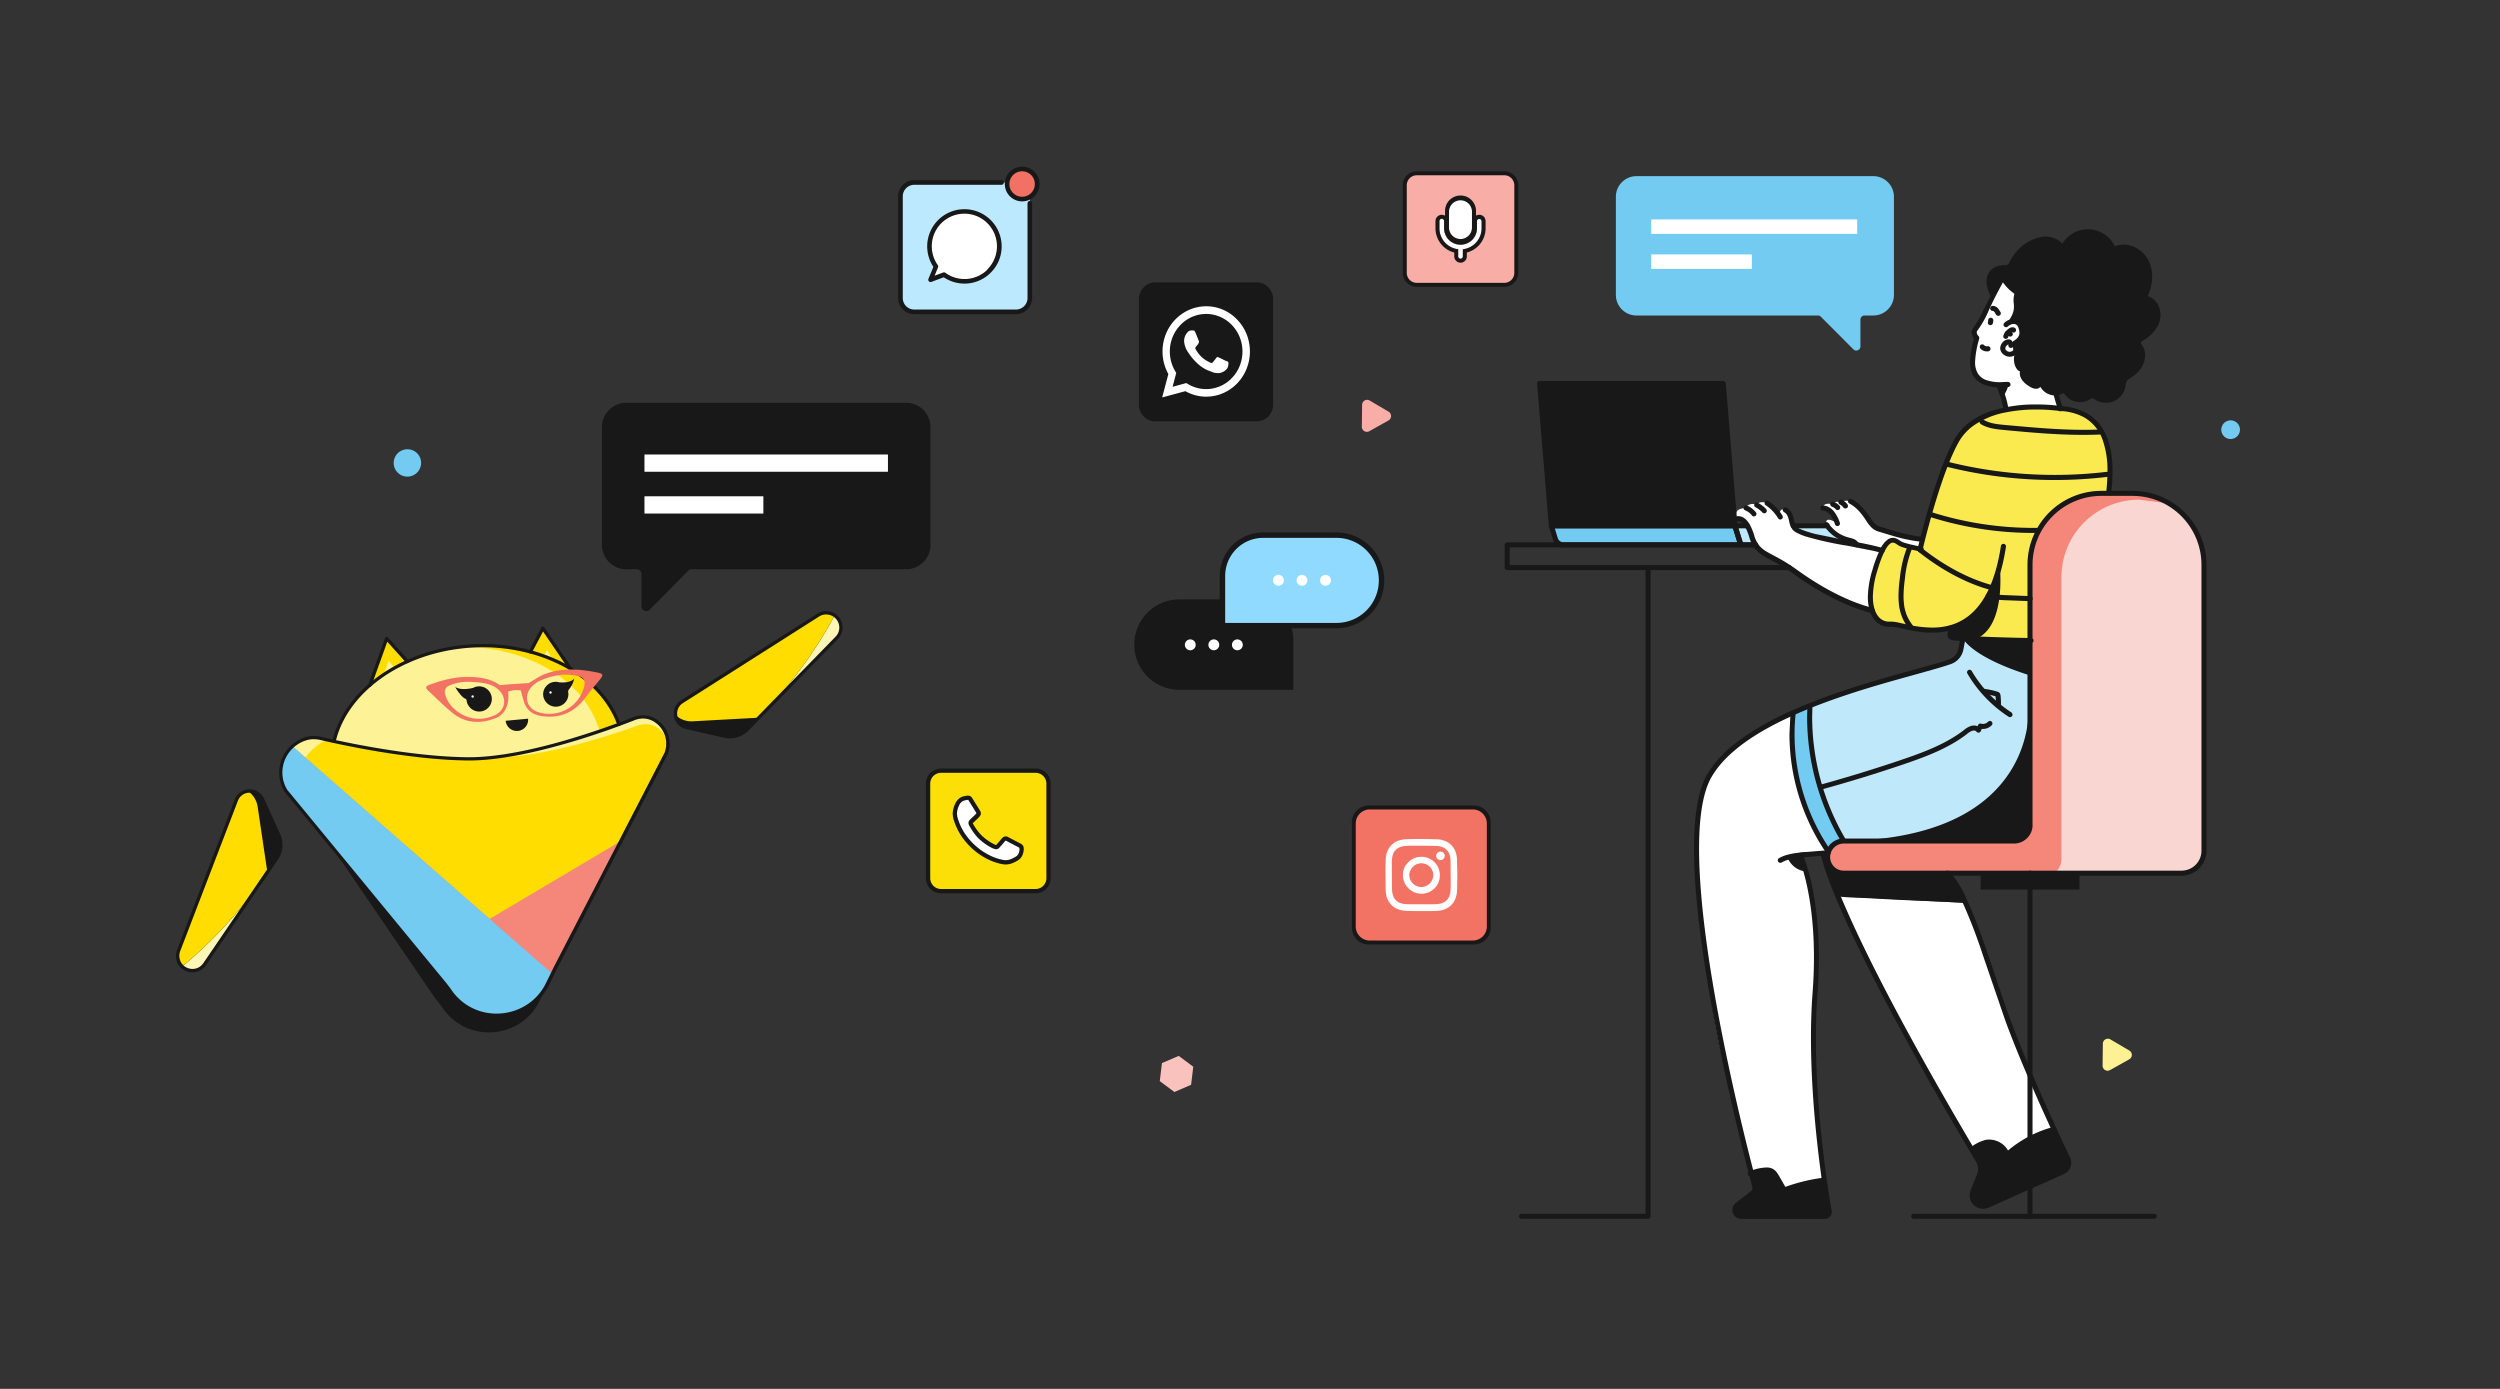 <svg xmlns="http://www.w3.org/2000/svg" xmlns:xlink="http://www.w3.org/1999/xlink" width="540" height="300" fill="none" xmlns:v="https://vecta.io/nano"><rect width="100%" height="100%" fill="#333333" stroke="none"/><style><![CDATA[.B{fill:#fff}.C{fill:#181818}.D{fill:#73cbf2}.E{fill:#fdf295}]]></style><path d="M482.99 94.444c.904-.652 1.11-1.911.461-2.812s-1.91-1.103-2.814-.451-1.11 1.911-.461 2.812 1.91 1.103 2.814.451zm-102.822 17.885l-2.324 4.132a1.09 1.09 0 0 0-.137.544c.002.19.055.376.152.539a1.08 1.08 0 0 0 .401.391c.166.093.353.141.543.139l4.773-.053a1.09 1.09 0 0 0 .535-.158c.161-.099.294-.238.386-.403a1.09 1.09 0 0 0 .137-.541 1.08 1.08 0 0 0-.149-.536l-2.421-4.065c-.095-.168-.233-.307-.4-.403s-.357-.146-.55-.145a1.09 1.09 0 0 0-.548.152c-.166.098-.304.238-.398.407z" class="D"/><path d="M253.668 235.874l3.609-1.558.47-3.9-3.14-2.342-3.627 1.552-.47 3.9 3.158 2.348z" fill="#f9c2bc"/><path d="M89.381 102.604c1.445-.766 1.998-2.555 1.235-3.996s-2.554-1.988-3.999-1.222-1.998 2.554-1.235 3.996a2.96 2.96 0 0 0 3.999 1.222z" class="D"/><path d="M177.219 113.963l-1.401.743c-1.004.532-1.388 1.774-.858 2.775l.74 1.397c.53 1.001 1.774 1.381 2.778.849l1.401-.743c1.004-.532 1.389-1.774.858-2.775l-.74-1.397c-.53-1-1.774-1.381-2.778-.849z" fill="#fceb4d"/><path d="M294.216 87.443l-.056 4.741c-.001.19.047.378.14.543s.229.303.393.4a1.08 1.08 0 0 0 .539.151c.19.002.377-.046.543-.139l4.162-2.336c.163-.096.299-.232.393-.396s.145-.35.147-.539-.047-.375-.14-.54a1.08 1.08 0 0 0-.388-.399l-4.075-2.405c-.164-.101-.352-.157-.544-.161a1.09 1.09 0 0 0-.552.136c-.168.094-.309.23-.408.396a1.09 1.09 0 0 0-.154.548z" fill="#f8ada6"/><path d="M454.216 225.443l-.056 4.741a1.1 1.1 0 0 0 .14.543 1.09 1.09 0 0 0 .393.4c.163.096.349.148.539.15s.377-.045.543-.139l4.162-2.336a1.08 1.08 0 0 0 .393-.396c.095-.164.145-.349.147-.538a1.08 1.08 0 0 0-.14-.54 1.07 1.07 0 0 0-.388-.399l-4.075-2.406a1.09 1.09 0 0 0-1.096-.024 1.09 1.09 0 0 0-.562.944z" fill="#fdf194"/><path d="M219.445 39.415H197.5a3 3 0 0 0-3 3V64.36a3 3 0 0 0 3 3h21.945a3 3 0 0 0 3-3V42.415a3 3 0 0 0-3-3z" fill="#bde9ff"/><path d="M213.65 58.565a7.54 7.54 0 0 0 2.036-3.703 7.55 7.55 0 0 0-.274-4.217c-.491-1.351-1.358-2.533-2.498-3.408s-2.507-1.406-3.939-1.53-2.87.163-4.144.827-2.332 1.68-3.049 2.926-1.063 2.67-.998 4.106a7.54 7.54 0 0 0 1.366 3.999l-1.17 2.835 2.93-1.04a7.54 7.54 0 0 0 5.017 1.394c1.784-.146 3.459-.922 4.723-2.189z" class="B"/><path d="M220.79 43a3.25 3.25 0 1 0 0-6.5 3.25 3.25 0 1 0 0 6.5z" fill="#f37164"/><g class="C"><path d="M222.445 43.415a.5.5 0 0 0-.354.147c-.093.094-.146.221-.146.353V64.36a2.5 2.5 0 0 1-2.5 2.5H197.5a2.5 2.5 0 0 1-.963-.187c-.306-.125-.583-.31-.817-.543a2.5 2.5 0 0 1-.72-1.77V42.415a2.5 2.5 0 0 1 2.5-2.5h18.835a.5.5 0 0 0 .354-.146c.093-.094.146-.221.146-.354s-.053-.26-.146-.353a.5.5 0 0 0-.354-.147H197.5a3.5 3.5 0 0 0-3.5 3.5V64.36a3.5 3.5 0 0 0 3.5 3.5h21.945a3.5 3.5 0 0 0 3.5-3.5V43.915c0-.133-.053-.26-.146-.353a.5.5 0 0 0-.354-.147z"/><path d="M220.79 36c-.742 0-1.467.22-2.083.632a3.75 3.75 0 0 0-1.382 1.683c-.283.685-.358 1.439-.213 2.167a3.75 3.75 0 0 0 1.026 1.92c.524.524 1.193.882 1.92 1.026a3.75 3.75 0 0 0 3.384-6.33A3.75 3.75 0 0 0 220.79 36zm1.93 5.695a2.75 2.75 0 0 1-4.486-2.995 2.75 2.75 0 0 1 4.666-.694 2.75 2.75 0 0 1 .625 1.744 2.74 2.74 0 0 1-.208 1.053 2.73 2.73 0 0 1-.597.892zm-6.36 11.535a8.04 8.04 0 0 0-2.372-5.701 8.05 8.05 0 0 0-5.713-2.343 8.04 8.04 0 0 0-8 8.03 8.05 8.05 0 0 0 1.335 4.43l-1.07 2.59a.5.5 0 0 0 .105.535.49.49 0 0 0 .248.138.5.5 0 0 0 .282-.018l2.675-1a8 8 0 0 0 10.155-1l-.35-.35.35.35c.746-.742 1.337-1.624 1.742-2.595a8 8 0 0 0 .613-3.065zm-3.065 5c-1.183 1.174-2.745 1.889-4.407 2.019a7.04 7.04 0 0 1-4.668-1.309c-.068-.057-.151-.094-.239-.108a.5.5 0 0 0-.261.028l-1.84.685.73-1.78c.037-.08.052-.169.043-.257a.5.5 0 0 0-.093-.243c-.775-1.095-1.222-2.389-1.287-3.729a7.04 7.04 0 0 1 .92-3.836 7.05 7.05 0 0 1 2.84-2.739 7.04 7.04 0 0 1 9.884 3.819c.461 1.261.551 2.626.261 3.937s-.948 2.51-1.898 3.459l.015.055z"/></g><g clip-path="url(#A)"><path d="M254.73 129.472h15.836a8.78 8.78 0 0 1 6.221 2.586 8.84 8.84 0 0 1 2.577 6.242V149H254.73a9.71 9.71 0 0 1-3.723-.743 9.72 9.72 0 0 1-3.157-2.117 9.78 9.78 0 0 1 0-13.808c1.825-1.831 4.3-2.86 6.88-2.86z" class="C"/><g class="B"><use xlink:href="#G"/><path d="M262.185 140.46c.648 0 1.173-.527 1.173-1.177s-.525-1.177-1.173-1.177-1.173.527-1.173 1.177.525 1.177 1.173 1.177zm5.085 0c.648 0 1.173-.527 1.173-1.177s-.525-1.177-1.173-1.177-1.173.527-1.173 1.177.525 1.177 1.173 1.177z"/></g><path d="M288.683 135.116h-24.634v-10.699c0-2.342.927-4.587 2.577-6.243s3.888-2.586 6.221-2.586h15.836c2.576 0 5.048 1.026 6.872 2.852a9.78 9.78 0 0 1 2.858 6.889c.003 1.284-.246 2.556-.734 3.743a9.75 9.75 0 0 1-2.108 3.176 9.72 9.72 0 0 1-3.159 2.123 9.7 9.7 0 0 1-3.729.745z" fill="#91daff"/><g class="B"><path d="M276.144 126.529c.648 0 1.173-.527 1.173-1.177s-.525-1.177-1.173-1.177-1.173.527-1.173 1.177.525 1.177 1.173 1.177zm5.085 0c.648 0 1.173-.527 1.173-1.177s-.525-1.177-1.173-1.177-1.173.527-1.173 1.177.525 1.177 1.173 1.177zm5.085 0c.647 0 1.173-.527 1.173-1.177s-.526-1.177-1.173-1.177-1.173.527-1.173 1.177.525 1.177 1.173 1.177z"/></g><path d="M288.683 115h-15.836a9.37 9.37 0 0 0-6.636 2.758c-1.759 1.766-2.748 4.161-2.748 6.659v10.699a.59.59 0 0 0 .172.416c.11.111.259.173.414.173h24.634c2.732 0 5.352-1.088 7.287-3.024s3.023-4.563 3.03-7.305c.003-1.362-.262-2.71-.779-3.969a10.36 10.36 0 0 0-2.235-3.367 10.32 10.32 0 0 0-3.35-2.25c-1.253-.521-2.596-.79-3.953-.79zm9.144 10.376a9.2 9.2 0 0 1-2.68 6.486 9.13 9.13 0 0 1-6.464 2.689h-24.047v-10.134c0-2.186.865-4.281 2.405-5.827s3.628-2.413 5.806-2.413h15.836a9.12 9.12 0 0 1 3.503.702c1.111.463 2.12 1.141 2.969 1.996s1.522 1.868 1.981 2.983.693 2.311.691 3.518z" class="C"/></g><g clip-path="url(#B)"><path d="M271.493 61.518h-21.986c-1.66 0-3.006 1.392-3.006 3.109v22.745c0 1.717 1.346 3.109 3.006 3.109h21.986c1.66 0 3.006-1.392 3.006-3.109V64.627c0-1.717-1.346-3.109-3.006-3.109z" class="C"/><path d="M267.215 69.017c-.874-.91-1.913-1.632-3.059-2.123s-2.374-.742-3.614-.737a9.19 9.19 0 0 0-4.717 1.305c-1.435.856-2.626 2.087-3.455 3.57s-1.265 3.166-1.265 4.879a10.01 10.01 0 0 0 1.262 4.88l-1.338 5.058 5.01-1.358c1.383.779 2.933 1.187 4.508 1.187 1.866 0 3.69-.572 5.242-1.645s2.76-2.597 3.474-4.38.9-3.746.536-5.639a9.87 9.87 0 0 0-2.584-4.996zm-6.673 15.028c-1.41.006-2.795-.385-4.007-1.13l-.291-.176-2.965.808.791-2.995-.185-.306a8.33 8.33 0 0 1-1.164-5.113 8.24 8.24 0 0 1 2.107-4.779c1.195-1.308 2.776-2.167 4.495-2.443a7.62 7.62 0 0 1 5 .917c1.522.87 2.722 2.24 3.41 3.892a8.38 8.38 0 0 1 .391 5.237c-.435 1.742-1.417 3.286-2.792 4.388s-3.065 1.7-4.805 1.7h.015zm4.303-6.063l-1.613-.793c-.215-.083-.37-.124-.531.124s-.606.793-.746.954-.276.181-.501.062a6.44 6.44 0 0 1-1.894-1.213c-.523-.502-.969-1.084-1.322-1.726-.135-.244 0-.373.105-.518s.236-.285.351-.425c.099-.123.178-.261.235-.409a.45.45 0 0 0 .054-.213.45.45 0 0 0-.054-.212l-.726-1.809c-.195-.487-.386-.415-.531-.42s-.291 0-.451 0c-.119.004-.236.033-.344.085a.86.86 0 0 0-.282.22c-.268.261-.48.577-.622.928a2.8 2.8 0 0 0-.205 1.109c.078.918.412 1.793.962 2.519.12.166 1.663 2.627 4.008 3.685l1.342.518c.487.156 1.002.188 1.503.093.451-.067 1.393-.586 1.593-1.156.154-.365.201-.769.135-1.161-.06-.104-.215-.161-.45-.285l-.016.041z" class="B"/><path d="M249.507 91.005h21.981a3.45 3.45 0 0 0 2.48-1.062 3.69 3.69 0 0 0 1.027-2.565v-22.75a3.69 3.69 0 0 0-1.027-2.565 3.45 3.45 0 0 0-2.48-1.062h-21.981a3.45 3.45 0 0 0-2.48 1.063A3.69 3.69 0 0 0 246 64.628v22.75a3.69 3.69 0 0 0 1.027 2.565 3.45 3.45 0 0 0 2.48 1.063zm-2.505-26.378c0-.687.264-1.346.734-1.832a2.46 2.46 0 0 1 1.771-.759h21.981a2.46 2.46 0 0 1 1.771.759c.47.486.734 1.145.734 1.832v22.75c0 .687-.264 1.346-.734 1.832a2.46 2.46 0 0 1-1.771.759h-21.981a2.46 2.46 0 0 1-1.771-.759c-.47-.486-.734-1.145-.734-1.832v-22.75z" class="C"/></g><g clip-path="url(#C)"><path d="M295.628 204.005h22.744a3.63 3.63 0 0 0 3.628-3.627v-22.75a3.63 3.63 0 0 0-3.628-3.628h-22.744a3.63 3.63 0 0 0-3.628 3.628v22.75a3.63 3.63 0 0 0 3.628 3.627zm-2.592-26.377a2.59 2.59 0 0 1 2.592-2.592h22.744a2.59 2.59 0 0 1 2.592 2.592v22.75a2.59 2.59 0 0 1-2.592 2.591h-22.744a2.59 2.59 0 0 1-2.592-2.591v-22.75z" class="C"/><path d="M318.119 174.841h-22.238a3.04 3.04 0 0 0-3.04 3.04v22.238a3.04 3.04 0 0 0 3.04 3.04h22.238a3.04 3.04 0 0 0 3.04-3.04v-22.238a3.04 3.04 0 0 0-3.04-3.04z" fill="#f27264"/><g class="B"><path d="M314.771 190.107v-1.845l-.062-2.716c-.028-.466-.112-.927-.249-1.373-.292-.949-.93-1.754-1.788-2.254a4.82 4.82 0 0 0-2.156-.622l-1.99-.062c-1.554 0-3.073-.037-4.612.041-.254 0-.518 0-.757.052a4.9 4.9 0 0 0-1.699.518c-.392.216-.742.498-1.037.834-.166.171-.312.361-.435.565-.402.688-.629 1.464-.663 2.26l-.063 1.953.026 4.374a11.03 11.03 0 0 0 .109 1.296 4.2 4.2 0 0 0 1.249 2.435 3.79 3.79 0 0 0 1.182.773c.602.242 1.242.379 1.891.404l1.866.046h3.726l1.067-.036a2.62 2.62 0 0 0 .405-.041 3.96 3.96 0 0 0 .518-.083c.888-.158 1.699-.607 2.306-1.275a3.89 3.89 0 0 0 .777-1.285 5.66 5.66 0 0 0 .285-1.125c.068-.482.068-.969.088-1.456l.016-1.378zm-13.531-6.219a3.41 3.41 0 0 1 .342-.389c.183-.181.395-.33.627-.44a3.57 3.57 0 0 1 .897-.275c.556-.078 1.117-.114 1.679-.109h3.213l2.202.047c.535.013 1.063.127 1.555.337.3.139.57.336.794.579s.398.53.512.841c.16.463.245.95.254 1.44l.041 4.146v1.399a9.36 9.36 0 0 1-.119 1.477 2.99 2.99 0 0 1-.456 1.156 2.67 2.67 0 0 1-1.648 1.078 7.1 7.1 0 0 1-1.275.14h-1.093-3.457-1.15a7.91 7.91 0 0 1-.923-.068 3.55 3.55 0 0 1-.518-.114 2.56 2.56 0 0 1-1.075-.561c-.309-.271-.548-.611-.697-.993a4.45 4.45 0 0 1-.228-.964c-.037-.259-.037-.518-.047-.783l-.031-3.928v-1.399c0-.363 0-.726.057-1.088.024-.259.074-.514.15-.762a2.88 2.88 0 0 1 .378-.793m2.405 3.006v.031c-.486.771-.687 1.687-.57 2.591.077.732.363 1.426.824 2a3.97 3.97 0 0 0 1.466 1.182 3.98 3.98 0 0 0 1.845.373 3.61 3.61 0 0 0 .622-.078h.031a4 4 0 0 0 2.799-2.228c.119-.252.207-.516.264-.788a3.95 3.95 0 0 0 .098-.788 3.45 3.45 0 0 0-.025-.565c-.023-.217-.065-.432-.125-.642-.168-.6-.476-1.151-.899-1.608a3.94 3.94 0 0 0-1.531-1.025 3.74 3.74 0 0 0-1.037-.238 3.97 3.97 0 0 0-2.456.57 3.9 3.9 0 0 0-1.285 1.27l-.021-.057zm.964 1.3a1.64 1.64 0 0 1 .207-.425 2.52 2.52 0 0 1 1.02-.982c.428-.224.91-.32 1.39-.277.574.039 1.118.27 1.544.657a2.55 2.55 0 0 1 .803 1.473 2.59 2.59 0 0 1-.071 1.104c-.103.358-.282.69-.525.973a2.59 2.59 0 0 1-.883.666c-.339.156-.708.237-1.081.237h-.072c-.489-.019-.962-.173-1.368-.446a2.62 2.62 0 0 1-1.104-1.694 2.6 2.6 0 0 1-.031-.726 2.39 2.39 0 0 1 .15-.617m6.587-4.161c-.122-.003-.244.017-.357.061s-.218.109-.307.192-.16.184-.209.296-.078.231-.081.353a.93.93 0 0 0 .273.659c.175.175.412.274.66.274a.93.93 0 0 0 .659-.274c.175-.175.274-.412.274-.659-.007-.239-.106-.466-.275-.634a.93.93 0 0 0-.637-.268z"/></g></g><path d="M223.69 166.465h-20.431c-1.543 0-2.793 1.251-2.793 2.793v20.432c0 1.543 1.25 2.793 2.793 2.793h20.431c1.543 0 2.794-1.25 2.794-2.793v-20.432c0-1.542-1.251-2.793-2.794-2.793z" fill="#fbdf06"/><path d="M206.267 175.771c.031.565.152 1.121.358 1.648a12.71 12.71 0 0 0 1.992 3.677c1.431 1.854 3.295 3.328 5.428 4.292a11.14 11.14 0 0 0 2.733.843c.673.092 1.359-.013 1.974-.303a8.08 8.08 0 0 0 .931-.465 2.35 2.35 0 0 0 1.043-1.909c.042-.191.012-.391-.083-.563s-.249-.302-.434-.368l-1.69-.884-.894-.466c-.056-.045-.12-.079-.189-.099a.51.51 0 0 0-.213-.018c-.072.008-.141.03-.204.066a.53.53 0 0 0-.162.14c-.265.26-.465.568-.731.852l-.619.698c-.053.056-.121.096-.197.114a.4.4 0 0 1-.227-.012l-.335-.121c-1.216-.574-2.32-1.363-3.258-2.327-.642-.709-1.2-1.49-1.662-2.328-.233-.41-.2-.586.144-.931l.931-.898a4.92 4.92 0 0 0 .363-.401.51.51 0 0 0 .131-.312c.006-.116-.027-.231-.093-.326l-1.714-2.755a.54.54 0 0 0-.264-.253c-.114-.052-.243-.063-.364-.031l-.596.107c-.358.074-.692.235-.972.47s-.498.536-.634.875a4.85 4.85 0 0 0-.493 1.988z" class="B"/><path d="M223.69 166h-20.431a3.26 3.26 0 0 0-3.259 3.259v20.431a3.26 3.26 0 0 0 3.259 3.259h20.431a3.26 3.26 0 0 0 3.259-3.259v-20.431A3.26 3.26 0 0 0 223.69 166zm2.328 23.695a2.33 2.33 0 0 1-2.328 2.327h-20.431a2.32 2.32 0 0 1-1.648-.684 2.31 2.31 0 0 1-.504-.756c-.117-.283-.177-.586-.176-.892v-20.431c0-.618.245-1.21.682-1.646a2.33 2.33 0 0 1 1.646-.682h20.431c.617 0 1.21.245 1.646.682a2.33 2.33 0 0 1 .682 1.646v20.436zm-5.066-7.053c-.149-.204-.35-.364-.581-.465l-1.672-.875-.889-.466a1.22 1.22 0 0 0-.591-.172.93.93 0 0 0-.41.098c-.119.063-.227.145-.321.242-.298.302-.521.614-.754.88l-.577.647-.256-.093a10.67 10.67 0 0 1-3.096-2.216 11.94 11.94 0 0 1-1.597-2.225c-.029-.05-.055-.101-.079-.154v-.028c.045-.061.097-.117.154-.168l.954-.903a4.55 4.55 0 0 0 .396-.437.99.99 0 0 0 .233-.629 1.06 1.06 0 0 0-.163-.544l-1.713-2.752c-.087-.154-.212-.284-.364-.377a.98.98 0 0 0-.516-.144 1.24 1.24 0 0 0-.228 0l-.606.107c-.436.086-.844.283-1.182.573-.322.287-.579.639-.754 1.033-.34.678-.53 1.421-.559 2.179v.042a5.8 5.8 0 0 0 .387 1.787c.474 1.374 1.174 2.66 2.071 3.804 1.471 1.911 3.389 3.432 5.586 4.427.909.411 1.867.705 2.849.875.181.024.363.036.545.037a4.12 4.12 0 0 0 1.681-.372c.331-.15.652-.319.963-.508.404-.241.728-.595.931-1.019a3.84 3.84 0 0 0 .331-1.229 2.36 2.36 0 0 0 0-.238 1.19 1.19 0 0 0-.173-.717zm-.721.834a2.95 2.95 0 0 1-.242.931c-.127.265-.331.484-.587.628-.279.172-.568.327-.866.466-.409.188-.853.288-1.303.293-.137 0-.274-.009-.41-.028a10.85 10.85 0 0 1-2.621-.81 13.9 13.9 0 0 1-5.251-4.162 12.05 12.05 0 0 1-1.913-3.542c-.189-.481-.301-.988-.33-1.504a4.44 4.44 0 0 1 .465-1.792 2.06 2.06 0 0 1 .517-.722 1.63 1.63 0 0 1 .763-.363l.578-.102h.093c.023.019.042.043.056.07l1.717 2.76v.047.037c-.099.125-.206.243-.321.354l-.954.898c-.112.106-.21.225-.294.354-.086.14-.135.301-.139.466a1.07 1.07 0 0 0 .065.349 1.49 1.49 0 0 0 .149.302 12.89 12.89 0 0 0 1.718 2.44c.973 1.003 2.118 1.824 3.379 2.425h.052l.335.121h.028c.088.025.178.037.27.037.116.001.231-.023.338-.07a.83.83 0 0 0 .281-.2l.633-.703.703-.828a.42.42 0 0 1 .074-.066l.117.056.894.466 1.717.898a.49.49 0 0 1 .214.154c.034.054.049.118.042.181a1.07 1.07 0 0 1 .033.159z" class="C"/><path d="M324.935 37.431h-18.918c-1.428 0-2.586 1.158-2.586 2.586v18.918c0 1.428 1.158 2.586 2.586 2.586h18.918c1.428 0 2.586-1.158 2.586-2.586V40.017c0-1.428-1.158-2.586-2.586-2.586z" fill="#f8ada6"/><path d="M319.526 47.254a.5.5 0 0 0-.496.496v1.56a3.52 3.52 0 0 1-.28 1.384 3.53 3.53 0 0 1-1.31 1.572c-.582.383-1.265.586-1.962.583-.582.003-1.156-.139-1.67-.412a3.53 3.53 0 0 1-1.278-1.153 3.54 3.54 0 0 1-.621-1.974v-1.56c0-.132-.052-.258-.145-.351s-.219-.145-.35-.145-.258.052-.351.145-.145.219-.145.351v1.56a4.47 4.47 0 0 0 .358 1.767 4.53 4.53 0 0 0 1.646 2 4.49 4.49 0 0 0 2.048.75v1.547c0 .131.052.257.145.35s.219.145.35.145.258-.052.351-.145.145-.219.145-.35v-1.547a4.48 4.48 0 0 0 1.272-.328 4.56 4.56 0 0 0 2.78-4.19v-1.56a.5.5 0 0 0-.487-.495zm-1.569-1.689c0-1.371-1.112-2.483-2.483-2.483s-2.483 1.112-2.483 2.483v3.573c0 1.371 1.112 2.483 2.483 2.483s2.483-1.111 2.483-2.483v-3.573z" class="B"/><path d="M324.935 37h-18.918c-.8 0-1.567.318-2.133.884S303 39.217 303 40.017v18.918a3.02 3.02 0 0 0 .884 2.134c.566.566 1.333.884 2.133.884h18.918c.801 0 1.568-.318 2.134-.884s.884-1.333.884-2.134V40.017a3.02 3.02 0 0 0-.884-2.134c-.566-.566-1.333-.883-2.134-.883zm2.156 21.94c0 .572-.228 1.12-.632 1.524s-.952.631-1.524.631h-18.918a2.15 2.15 0 0 1-.826-.165c-.262-.109-.499-.268-.7-.469a2.14 2.14 0 0 1-.466-.7c-.108-.262-.163-.542-.163-.826V40.017c0-.572.227-1.12.631-1.524s.953-.631 1.524-.631h18.918c.572 0 1.12.227 1.524.631s.632.952.632 1.524V58.94zm-7.57-12.548a1.35 1.35 0 0 0-.702.203v-1.022c0-.887-.353-1.738-.98-2.365s-1.478-.98-2.365-.98a3.34 3.34 0 0 0-2.365.98c-.627.628-.98 1.478-.98 2.365v1.03a1.36 1.36 0 0 0-.682-.202c-.241-.006-.479.054-.69.172s-.386.29-.508.498a1.37 1.37 0 0 0-.185.687v1.56a5.35 5.35 0 0 0 .431 2.103 5.41 5.41 0 0 0 1.957 2.379c.509.345 1.073.599 1.668.75v.832a1.36 1.36 0 0 0 1.358 1.358c.36 0 .706-.143.96-.398a1.36 1.36 0 0 0 .398-.96v-.836a5.68 5.68 0 0 0 .746-.254c.979-.414 1.815-1.107 2.403-1.993s.902-1.926.903-2.989v-1.56a1.37 1.37 0 0 0-.106-.521 1.36 1.36 0 0 0-.296-.441 1.37 1.37 0 0 0-.443-.294c-.166-.068-.343-.103-.522-.102zm-6.53-.819c.045-.626.326-1.211.785-1.639a2.48 2.48 0 0 1 1.691-.665 2.49 2.49 0 0 1 1.692.665 2.48 2.48 0 0 1 .785 1.639v3.578a2.48 2.48 0 0 1-.189.95c-.125.301-.308.575-.538.806s-.505.413-.806.538a2.48 2.48 0 0 1-1.9 0c-.301-.125-.575-.308-.806-.538s-.413-.504-.538-.806a2.48 2.48 0 0 1-.189-.95l.013-3.578zm7.03 3.746c-.001.894-.265 1.768-.759 2.513a4.56 4.56 0 0 1-2.021 1.677c-.405.171-.834.282-1.271.328v1.547c0 .132-.053.258-.146.351s-.219.145-.35.145-.258-.052-.351-.145-.145-.219-.145-.351v-1.556a4.49 4.49 0 0 1-2.047-.75 4.53 4.53 0 0 1-1.647-2 4.47 4.47 0 0 1-.357-1.767v-1.56c0-.132.052-.258.145-.351s.219-.145.35-.145.258.052.351.145.145.219.145.351v1.56c-.001.708.211 1.401.608 1.987a3.53 3.53 0 0 0 2.948 1.565 3.57 3.57 0 0 0 1.987-.603 3.53 3.53 0 0 0 1.153-1.278c.273-.514.414-1.088.412-1.671v-1.56c.011-.124.069-.239.161-.323a.5.5 0 0 1 .673 0c.092.084.15.199.161.323v1.569z" class="C"/><g clip-path="url(#D)"><path d="M59.749 185.432l-1.998 2.929-8.066 11.852-5.479 8.039a3.18 3.18 0 0 1-1.322 1.119c-.536.244-1.129.334-1.713.262s-1.137-.305-1.597-.673a3.17 3.17 0 0 1-1.007-1.408c-.276-.717-.276-1.511 0-2.229l12.47-32.497a2.99 2.99 0 0 1 .972-1.33c.443-.343.973-.555 1.531-.612.646-.082 1.301.045 1.868.364a3.03 3.03 0 0 1 1.282 1.404l3.492 7.648a5.25 5.25 0 0 1-.432 5.132z" fill="#fdf6b8"/><path d="M59.749 185.432l-1.998 2.929-.53.779c-5.004 7.347-11.018 13.956-17.865 19.634a3.17 3.17 0 0 1-.796-1.222 3.1 3.1 0 0 1 0-2.229l12.47-32.497a2.99 2.99 0 0 1 .972-1.33c.443-.343.973-.555 1.531-.612a3.03 3.03 0 0 1 3.15 1.768l3.492 7.648a5.25 5.25 0 0 1-.425 5.132z" class="C"/><path d="M57.751 188.361l-.53.779c-5.004 7.347-11.018 13.956-17.865 19.634-.357-.34-.629-.759-.796-1.222-.276-.717-.276-1.511 0-2.229l12.47-32.497a2.99 2.99 0 0 1 .972-1.33 3 3 0 0 1 1.531-.613c.576.39 1.063.896 1.429 1.487a4.92 4.92 0 0 1 .696 1.938l2.085 14.031.007.022z" fill="#fd0"/><path d="M161.432 157.542l2.474-2.537 10.021-10.269 6.798-6.962c.324-.331.572-.728.727-1.164s.212-.9.169-1.361a3.18 3.18 0 0 0-.42-1.305c-.233-.4-.551-.744-.931-1.009a3.24 3.24 0 0 0-1.764-.566c-.63-.013-1.251.159-1.785.494l-29.43 18.698a2.99 2.99 0 0 0-1.112 1.218c-.249.502-.351 1.063-.294 1.62.049.648.307 1.262.733 1.753a3.04 3.04 0 0 0 1.636.973l8.211 1.877c.884.203 1.805.176 2.675-.08s1.659-.731 2.292-1.38z" fill="#fdf6b8"/><path d="M161.432 157.542l2.474-2.538.658-.674a95.08 95.08 0 0 0 15.707-21.384c-.521-.356-1.134-.553-1.764-.566s-1.252.159-1.786.493l-29.43 18.699a2.99 2.99 0 0 0-1.112 1.218 2.97 2.97 0 0 0-.294 1.62 3.03 3.03 0 0 0 .733 1.753 3.04 3.04 0 0 0 1.636.973l8.211 1.877a5.28 5.28 0 0 0 2.677-.086c.87-.257 1.659-.735 2.29-1.385z" class="C"/><g fill="#fd0"><path d="M163.906 155.004l.658-.674a95.08 95.08 0 0 0 15.707-21.384c-.521-.356-1.134-.553-1.764-.566s-1.252.159-1.786.493l-29.43 18.699a2.99 2.99 0 0 0-1.112 1.218 2.97 2.97 0 0 0-.294 1.62 4.93 4.93 0 0 0 1.748 1.098c.653.239 1.35.338 2.045.29l14.195-.775.033-.019zm-84.439-5.798l4.047-11.269 8.502 9.449"/></g><path d="M81.847 148.858l2.082-6.166 4.454 5.582" class="E"/><path d="M124.157 145.824l-6.899-10.12-5.781 10.95" fill="#fd0"/><path d="M121.752 145.98l-3.644-5.564-2.867 6.35" class="E"/><path d="M134.247 157.85a.63.63 0 0 1 0 .123l-4.919 1.812a103.45 103.45 0 0 1-26.269 5.092c-11.184.725-21.833-.286-31.378-2.711-.017-.299.016-.599.098-.888l.56-1.964c2.907-10.305 14.097-18.057 27.156-19.572.704-.084 1.421-.149 2.136-.196 13.988-.91 27.155 5.469 31.61 15.817l.807 1.878c.093.193.16.398.199.609z" fill="#fd0"/><g class="E"><path d="M129.647 158.147c.089.568-.017 1.149-.302 1.649a103.45 103.45 0 0 1-26.269 5.092c-11.183.725-21.833-.286-31.377-2.711a2.69 2.69 0 0 1 .098-.888l.559-1.964c2.907-10.305 14.097-18.057 27.156-19.572 13.134-.174 25.117 6.074 29.186 15.918l.774 1.878c.083.191.141.392.175.598z"/><path d="M61.776 170.811l35.065 42.599c1.413 2.352 3.583 4.158 6.154 5.126a12.22 12.22 0 0 0 8.016.202 12.04 12.04 0 0 0 4.747-2.772c1.346-1.277 2.378-2.848 3.013-4.59l25.103-48.655c.502-1.328.511-2.791.025-4.124s-1.434-2.45-2.674-3.147h-.029a5.02 5.02 0 0 0-2.113-.582 5.04 5.04 0 0 0-2.16.372c-4.272 1.664-18.064 6.843-29.833 8.293-2.005.256-4.025.377-6.046.362-11.586-.112-25.208-2.925-30.52-4.128l-1.254-.29c-.858-.218-1.754-.242-2.623-.072a7.64 7.64 0 0 0-3.233 1.574 7.61 7.61 0 0 0-2.15 2.876c-.477 1.116-.679 2.33-.59 3.54a7.6 7.6 0 0 0 1.101 3.416z"/></g><path d="M139.508 159.292a4.99 4.99 0 0 0-4.473-.362c-4.999 1.979-23.14 8.797-35.679 8.662s-22.708-4.603-26.741-5.56a6.16 6.16 0 0 0-3.037.019c-1.131.323-2.172.901-3.043 1.691s-1.547 1.768-1.977 2.86a7.62 7.62 0 0 0-.502 3.438 7.63 7.63 0 0 0 1.077 3.305l28.765 42.152c.589.725 1.181 1.45 1.704 2.215 5.261 7.713 16.887 6.789 20.924-1.475l1.639-3.386 23.784-46.393a5.96 5.96 0 0 0 .062-4.018c-.446-1.306-1.33-2.418-2.504-3.148z" class="C"/><path d="M65.741 169.296l36.973 43.73a11.96 11.96 0 0 0 3.523 3.77c1.435.987 3.068 1.649 4.786 1.942a12.03 12.03 0 0 0 4.741-2.773 11.99 11.99 0 0 0 3.009-4.589l25.103-48.655c.011-.028.021-.057.029-.087 1.341-3.704-2.358-7.249-6.075-5.933-7.695 2.747-20.903 6.887-30.745 6.825a45.33 45.33 0 0 1-6.039.37c-11.587-.113-25.208-2.925-30.52-4.129-3.611 1.972-7.165 5.611-4.785 9.529z" fill="#fd0"/><path d="M61.777 170.811l29.732 36.118 5.334 6.481c5.29 8.727 18.341 7.52 21.931-2.03l.53-1.026 14.792-28.673-28.34 16.807-42.565-37.282-.294.286c-.105.102-.196.211-.291.316s-.178.199-.258.304l-.069.084a7.55 7.55 0 0 0-.418.598c-.131.206-.185.311-.276.474a7.94 7.94 0 0 0-.156.316 4.1 4.1 0 0 0-.174.395c-.054.13-.105.264-.153.398-.187.547-.309 1.114-.363 1.689 0 .102-.018.2-.025.301s0 .156 0 .24v.362a7.6 7.6 0 0 0 1.065 3.842z" fill="#f4867a"/><path d="M61.776 170.811l29.732 36.118 5.334 6.481c5.291 8.727 18.342 7.52 21.931-2.03l.531-1.026-13.556-11.866-42.557-37.282-.294.286c-.105.102-.196.211-.291.316a4.79 4.79 0 0 0-.258.304l-.069.084c-.142.192-.287.395-.418.598s-.185.311-.276.474c-.054.105-.109.214-.156.316a4.12 4.12 0 0 0-.174.395 7.43 7.43 0 0 0-.153.398 7.32 7.32 0 0 0-.363 1.689c0 .102-.018.2-.025.301s0 .156 0 .24v.362a7.6 7.6 0 0 0 1.065 3.842z" class="D"/><g class="C"><path d="M178.908 132.398l.055-.362a3.52 3.52 0 0 1 2.227 1.25 3.62 3.62 0 0 1 .81 2.277 3.49 3.49 0 0 1-1.014 2.461l-19.293 19.768c-.675.69-1.517 1.197-2.444 1.47s-1.91.303-2.853.088l-8.208-1.877c-.79-.172-1.492-.623-1.976-1.269a3.47 3.47 0 0 1-.691-2.084 3.36 3.36 0 0 1 .42-1.641 3.37 3.37 0 0 1 1.168-1.23l29.43-18.698a3.58 3.58 0 0 1 1.911-.555c.177.001.353.014.527.04l-.054.362-.051.363a2.72 2.72 0 0 0-.422-.033c-.539.001-1.067.154-1.522.442l-29.412 18.696c-.386.238-.704.571-.923.967a2.62 2.62 0 0 0-.33 1.294 2.76 2.76 0 0 0 .545 1.653c.382.507.936.86 1.558.993l8.208 1.878a4.93 4.93 0 0 0 2.483-.077c.807-.238 1.54-.678 2.128-1.279l19.296-19.768c.516-.522.805-1.225.807-1.957-.003-.66-.231-1.299-.647-1.812a2.78 2.78 0 0 0-1.769-.994l.036-.366zM38.556 207.552l.342-.123c.203.566.585 1.051 1.09 1.381a2.92 2.92 0 0 0 1.591.475c.461.002.916-.109 1.323-.325a2.79 2.79 0 0 0 1.01-.911l15.547-22.835a4.87 4.87 0 0 0 .4-4.766l-3.484-7.644a2.67 2.67 0 0 0-1.039-1.189c-.44-.264-.946-.4-1.459-.392s-1.015.158-1.447.436a2.63 2.63 0 0 0-1.039 1.297L38.923 205.45a2.83 2.83 0 0 0-.189 1.007 2.8 2.8 0 0 0 .174.972c.014.039.022.081.022.123h-.363l-.341.127a3.53 3.53 0 0 1 .018-2.49l12.459-32.494a3.38 3.38 0 0 1 1.319-1.645 3.49 3.49 0 0 1 3.688-.055 3.4 3.4 0 0 1 1.323 1.508l3.484 7.644a5.59 5.59 0 0 1 .491 2.809 5.6 5.6 0 0 1-.959 2.686L44.5 208.476c-.322.481-.758.875-1.27 1.146s-1.083.412-1.663.409c-.709.002-1.403-.205-1.995-.594a3.54 3.54 0 0 1-1.359-1.736.37.37 0 0 1-.022-.127h.363l-.341.127.341-.149zm102.871-51.993l-.189.308a4.5 4.5 0 0 0-2.38-.663c-.617.007-1.227.13-1.799.362-2.496.986-8.244 3.161-14.951 5.074s-14.366 3.625-20.728 3.625h-.341c-12.688-.127-27.745-3.465-31.814-4.422a6.41 6.41 0 0 0-1.453-.17c-.491-.003-.98.06-1.453.188a7.33 7.33 0 0 0-3.84 2.619 7.3 7.3 0 0 0-1.486 4.398 7.16 7.16 0 0 0 1.065 3.744l-.312.185.28-.228 33.746 40.993c.592.725 1.192 1.449 1.733 2.24a11.67 11.67 0 0 0 4.231 3.781 11.71 11.71 0 0 0 5.518 1.344c2.162.003 4.285-.574 6.147-1.671a11.57 11.57 0 0 0 4.52-4.901l1.65-3.385 23.987-46.422.32.166-.338-.126c.461-1.212.485-2.547.067-3.774s-1.253-2.27-2.36-2.95l.189-.308.193-.308a6.29 6.29 0 0 1 2.677 3.337 6.27 6.27 0 0 1-.08 4.274v.04l-23.943 46.416-1.65 3.381c-1.065 2.166-2.744 3.972-4.829 5.194-1.974 1.162-4.225 1.774-6.518 1.772a12.44 12.44 0 0 1-5.857-1.426 12.42 12.42 0 0 1-4.494-4.01c-.516-.754-1.09-1.468-1.693-2.175l-33.743-40.993-.033-.043a7.91 7.91 0 0 1-1.166-4.118 8.01 8.01 0 0 1 1.631-4.843c1.058-1.394 2.543-2.405 4.23-2.881a6.21 6.21 0 0 1 1.628-.213c.541.002 1.08.066 1.606.192 4.04.949 19.079 4.28 31.654 4.4h.334c6.235 0 13.858-1.671 20.528-3.592a173.35 173.35 0 0 0 14.897-5.074 5.63 5.63 0 0 1 2.064-.395c.974-.005 1.931.263 2.761.772l-.203.286z"/><path d="M71.797 160.046l.207-.815c1.482-5.245 5.065-9.823 9.912-13.277s10.962-5.799 17.553-6.56a37.23 37.23 0 0 1 2.154-.2c.894-.058 1.783-.087 2.667-.087 6.54 0 12.804 1.566 17.96 4.35s9.218 6.828 11.343 11.765l.447 1.087c.036.09.035.19-.003.278a.36.36 0 0 1-.199.195.37.37 0 0 1-.474-.201l-.443-1.087.334-.142-.33.145c-2.05-4.759-5.985-8.698-11.024-11.413s-11.183-4.273-17.614-4.273c-.87 0-1.743.029-2.62.087-.727.043-1.417.108-2.111.195-6.471.751-12.477 3.052-17.215 6.43s-8.204 7.829-9.636 12.885l-.363-.098.363.091-.207.808c-.012.046-.032.09-.061.128s-.064.07-.105.095-.086.04-.134.047-.095.005-.142-.007a.36.36 0 0 1-.128-.061c-.038-.028-.071-.064-.095-.105a.36.36 0 0 1-.04-.274l.004.014z"/><path d="M123.012 144.79l-5.715-8.383-2.412 4.567a.36.36 0 0 1-.214.171c-.091.027-.189.018-.273-.026s-.147-.12-.177-.21-.022-.187.021-.272l2.695-5.1a.38.38 0 0 1 .125-.136c.053-.034.113-.053.176-.057s.125.009.181.036a.37.37 0 0 1 .14.121l6.057 8.883c.026.04.045.084.054.131s.01.095.001.142a.35.35 0 0 1-.054.131c-.027.04-.06.074-.1.1s-.084.045-.13.055-.096.01-.142.001a.38.38 0 0 1-.132-.054c-.04-.026-.074-.06-.101-.1zm-43.453 3.081l3.615-10.072a.36.36 0 0 1 .105-.153c.048-.041.106-.07.168-.082s.126-.007.186.013a.36.36 0 0 1 .155.102l4.465 4.966a.36.36 0 0 1 .079.257c-.008.092-.051.178-.12.24a.36.36 0 0 1-.253.092c-.093-.003-.181-.041-.247-.107l-4.058-4.513-3.412 9.486c-.014.047-.037.092-.068.13a.37.37 0 0 1-.257.132.38.38 0 0 1-.146-.02.37.37 0 0 1-.126-.077c-.036-.034-.065-.074-.085-.12a.36.36 0 0 1-.03-.144c0-.05.01-.099.03-.144v.014zm22.609.725a2.71 2.71 0 0 1 1.672-.319c.446.055.871.219 1.239.477s.664.603.866 1.004a2.71 2.71 0 0 1 .287 1.293 2.7 2.7 0 0 1-.359 1.275c-.223.389-.539.717-.92.955a2.74 2.74 0 0 1-1.264.407 2.73 2.73 0 0 1-1.306-.237c-.409-.185-.766-.468-1.039-.824-.317-.394-.513-.869-.567-1.37a.44.44 0 0 0-.104-.228c-.057-.064-.13-.111-.212-.135-.625-.221-1.748-1.729-2.14-2.537 1.032.75 2.914.453 3.847.239zm16.841-1.127a2.74 2.74 0 0 1 1.791-.083c.963.069 2.565.04 3.23-.834-.172.846-.546 1.638-1.09 2.309a.77.77 0 0 0-.184.303.74.74 0 0 0-.023.353c.034.184.047.371.04.558-.02.357-.11.707-.265 1.029a2.72 2.72 0 0 1-.64.849 2.73 2.73 0 0 1-.916.541c-.339.118-.697.169-1.055.149a2.74 2.74 0 0 1-1.031-.264c-.323-.155-.612-.372-.851-.638a2.73 2.73 0 0 1-.542-.915c-.119-.337-.17-.695-.15-1.052a2.71 2.71 0 0 1 .516-1.391 2.72 2.72 0 0 1 1.17-.914zm-9.784 8.217c.029.317.121.626.269.908a2.44 2.44 0 0 0 .598.735c.245.204.529.357.834.451a2.43 2.43 0 0 0 .944.099c.318-.029.627-.121.909-.269a2.45 2.45 0 0 0 .738-.596c.204-.245.357-.528.452-.832a2.42 2.42 0 0 0 .099-.942l-4.843.446z"/></g><path d="M97.685 153.943c-1.842-1.497-3.521-3.197-5.254-4.828-.592-.555-.498-.899.309-1.196 2.645-.972 5.345-1.711 8.186-1.707 2.398 0 4.763.25 6.838 1.645.087.072.193.116.305.127l1.479-.138 4.683-.308c.098 0 .182-.141.284-.196 1.068-.598 2.085-1.344 3.222-1.761 3.768-1.388 7.63-1.087 11.46-.283 1.061.225 1.148.544.458 1.388-1.09 1.334-2.206 2.657-3.234 4.042-2.056 2.765-4.756 4.211-8.229 4.063-2.079-.087-3.968-.638-4.862-2.773-.326-.939-.597-1.896-.81-2.867a5.48 5.48 0 0 0-2.783.243c.316 2.044-.218 4.755-2.678 5.723-3.332 1.312-6.54 1.123-9.374-1.174zm18.461-.164a7.79 7.79 0 0 0 3.203.378 7.8 7.8 0 0 0 3.082-.952 7.76 7.76 0 0 0 2.428-2.118c.653-.867 1.115-1.861 1.359-2.918.229-1.171-.16-1.892-1.33-2.131-1.043-.233-2.11-.343-3.179-.327-1.792.152-3.542.62-5.171 1.381a6.08 6.08 0 0 0-1.863 1.45c-1.577 1.896-.891 4.426 1.471 5.237zm-8.524-4.853c-1.366-1.203-3.059-1.424-4.767-1.562-.965-.103-1.938-.119-2.906-.047a10.43 10.43 0 0 0-2.671.671c-1.13.409-1.406 1.145-1.039 2.29.977 3.048 4.574 5.332 7.953 4.944.972-.102 1.918-.371 2.798-.794 2.282-1.141 2.543-3.82.632-5.502z" fill="#f27264"/><g class="B"><path d="M101.831 150.459a.26.26 0 0 0 .026.098.25.25 0 0 0 .062.079c.026.022.055.039.088.05a.26.26 0 0 0 .1.013c.068-.006.131-.038.175-.09s.066-.118.061-.186c-.002-.033-.01-.066-.025-.096a.25.25 0 0 0-.148-.128c-.032-.011-.066-.014-.099-.011a.24.24 0 0 0-.098.025.26.26 0 0 0-.08.06.27.27 0 0 0-.05.087c-.01.032-.015.066-.012.099zm16.826-.866c.005.068.037.13.089.175a.26.26 0 0 0 .187.061c.033-.002.066-.011.096-.025a.25.25 0 0 0 .08-.061c.022-.025.038-.055.049-.087s.014-.066.011-.099-.01-.067-.025-.097-.036-.058-.061-.08a.26.26 0 0 0-.087-.05c-.032-.011-.066-.015-.1-.012s-.067.011-.097.026-.058.036-.08.062a.26.26 0 0 0-.05.087c-.011.032-.015.066-.012.1z"/></g></g><path d="M403.953 113.576l1.092 4.117h-29.02l-1.278-4.117h29.206z" fill="#bfe8fb"/><path d="M332.541 82.836h39.667l2.539 30.74h-39.662l-2.544-30.74z" class="C"/><path d="M374.746 113.576l1.273 4.117h-38.286c-1.933.147-2.14-2.872-2.648-4.117h39.661zm12.728 40.306s-2.872 17.319 7.83 30.374l5.051-.153s-10.413-19.973-9.419-31.575l-3.462 1.354z" class="D"/><path d="M400.354 184.098s47.229 1.949 55.392-7.999 2.599-25.941 1.359-28.529-3.772-8.801-3.953-9.686h-29.156s.83 3.762-4.324 5.777c0 0-27.18 6.912-28.736 8.862 0 0-.142 22.173 9.418 31.575z" fill="#bfe8fb"/><path d="M455.074 137.89s-28.293 1.233-33.786-.481l.196-1.78s-7.977 1.092-12.732-.803c0 0-5.728 1.666-4.68-7.289 0 0 1.666-10.57 4.751-10.821l1.807.977 4.089.906S419.557 91.6 429.09 89.76c0 0 6.973-3.03 14.813-1.518s8.49.721 11.57 9.735c0 0 .737 8.234-1.605 19.154s.497 19.388 1.206 20.759z" fill="#fbea4f"/><path d="M438.481 178.184v-56.238c.014-4.087 1.649-8.001 4.546-10.885a15.44 15.44 0 0 1 10.906-4.496h6.694a15.44 15.44 0 0 1 10.914 4.521c2.895 2.895 4.521 6.821 4.521 10.915v61.742c0 .638-.126 1.271-.37 1.861a4.88 4.88 0 0 1-1.055 1.579 4.87 4.87 0 0 1-1.578 1.054c-.59.245-1.223.37-1.862.37h-72.962c-.456 0-.907-.089-1.329-.264s-.804-.43-1.126-.753a3.47 3.47 0 0 1-.753-1.126c-.174-.422-.264-.873-.264-1.329 0-.921.366-1.804 1.017-2.456a3.47 3.47 0 0 1 2.455-1.017h36.79c.918-.005 1.797-.374 2.445-1.026s1.011-1.533 1.011-2.452z" fill="#f4867a"/><path d="M462.046 107.936c-4.449 0-8.716 1.761-11.862 4.896a16.7 16.7 0 0 0-4.916 11.822v60.909a3.74 3.74 0 0 1-.476 1.82c-.312.557-.76 1.025-1.304 1.361h27.474c.694 0 1.382-.136 2.023-.401a5.3 5.3 0 0 0 1.715-1.142c.491-.489.88-1.07 1.146-1.71s.402-1.324.402-2.016v-63.254c.004-2.743-2.252-5.77-3.549-8.19-2.184-2.184-2.457-2.73-4.095-3.276l-6.558-.819z" fill="#fad6d2"/><path d="M378.296 253.439l.737 3.604-3.888 3.358c-.203.176-.348.41-.415.671a1.32 1.32 0 0 0 .041.789c.094.252.263.47.484.624s.484.236.753.236h18.466a.9.9 0 0 0 .391-.087c.122-.058.23-.142.315-.246a.92.92 0 0 0 .18-.358c.033-.131.036-.268.009-.401l-1.31-6.743s-6.787 1.251-8.736 2.184c0 0-1.267-4.248-3.435-4.319l-3.592.688zm47.628-5.033s2.304 2.664 1.856 4.324c-.546 2.004-4.368 7.584.994 7.824l16.735-7.644a2.17 2.17 0 0 0 .723-.505c.205-.216.363-.471.465-.75a2.18 2.18 0 0 0 .13-.873 2.2 2.2 0 0 0-.226-.853l-2.932-6.006s-7.644 2.064-10.085 5.706c0 0-1.742-4.86-6.142-2.294l-1.518 1.071z" class="C"/><g class="B"><path d="M433.251 88.548s7.747-1.092 11.804-.279l-.939-3.139-7.043-22.79-4.538-1.938-5.64 10.412s-.726 1.414.071 2.184c0 0-4.335 10.254 4.668 10.096l1.617 5.455zm-28.818 43.358s-11.018-3.708-19.377-10.189c0 0-5.706-1.932-6.705-5.973 0 0-.776-3.969-3.173-3.713 0 0-1.195-2.216 1.982-2.298 0 0 .126-1.196 2.326-.803 0 0 .672-.863 2.239-.235 0 0 2.08 1.436 2.594 2.457 0 0 .109-1.638 1.315-.966 0 0 .732.125 1.829 3.778 0 0 4.199 2.654 13.039 3.609l6.088 1.327s-3.495 6.94-2.157 13.006z"/><path d="M393.753 109.727s-.125-1.311 2.135-.797c0 0 .147-.792 1.873-.464 0 0 .781-.639 2.151-.082 0 0 2.02 1.19 4.98 5.367 0 0 5.809 2.342 10.308 2.73l-.48 2.124-3.702-.907s-1.753-1.528-2.894-.764l-1.534 1.971-5.782-1.567s-5.46-1.376-6.323-4.046c0 0-.628-2.156 2.457-.213a4.73 4.73 0 0 0-1.155-2.094 4.72 4.72 0 0 0-2.034-1.258zm-6.475 44.619s-21.584 5.902-20.825 24.024c0 0 .617 35.425 7.398 56.637l4.216 18.531s4.368-3.898 7.321 3.511l8.245-2.08-2.069-31.559s1.998-28.278-1.354-34.819l-1.174-3.936 5.853-.464s-7.415-7.262-7.611-29.845zm9.707 39.241l27.601 1.458 9.189 25.52 9.882 23.385s-8.85 3.15-10.101 5.46c0 0-1.092-3.352-5.072-2.501l-2.337 1.267s-21.419-35.02-29.162-54.589z"/></g><g class="C"><path d="M379.207 117.147h-53.655c-.145 0-.284.058-.386.16s-.16.242-.16.386v4.914c0 .144.057.281.158.383.051.051.111.092.178.12s.138.043.21.043h60.944c.145 0 .284-.057.386-.159s.16-.242.16-.387-.057-.283-.16-.386-.241-.16-.386-.16h-60.398v-3.822h53.109c.145 0 .284-.057.386-.159s.16-.242.16-.387-.057-.283-.16-.386-.241-.16-.386-.16z"/><path d="M379.207 117.147h-2.785l-.939-3.025h1.939c.144 0 .283-.057.386-.16s.16-.241.16-.386a.55.55 0 0 0-.546-.546h-2.676c-.088-.004-.175.013-.255.05s-.149.093-.203.163a.54.54 0 0 0-.105.238c-.015.086-.009.175.017.259l1.278 4.117c.035.11.104.207.197.276a.54.54 0 0 0 .321.106h3.189a.54.54 0 0 0 .546-.546c0-.145-.057-.283-.16-.386s-.241-.16-.386-.16h.022zm8.136-3.024h7.338c.145 0 .284-.058.386-.16s.16-.241.16-.386a.54.54 0 0 0-.546-.546h-7.338a.54.54 0 0 0-.546.546c0 .145.057.283.16.386s.241.16.386.16z"/><path d="M332.557 82.837v.546h39.148l2.446 29.648h-38.564l-2.484-30.237-.546.044-.546.044 2.539 30.74c.011.137.073.265.174.358s.234.145.372.144h39.667c.074 0 .148-.016.217-.046a.54.54 0 0 0 .181-.128c.051-.056.09-.122.115-.193s.033-.147.027-.222l-2.539-30.74c-.011-.137-.073-.265-.174-.358a.55.55 0 0 0-.372-.144h-39.661a.55.55 0 0 0-.399.175.54.54 0 0 0-.142.415l.541-.044z"/><path d="M374.747 113.576l-.546.164 1.059 3.407h-37.526a1.32 1.32 0 0 1-.783-.257c-.227-.167-.395-.402-.479-.671l-.639-2.097h38.925v-.546l-.546.164.546-.164v-.546H335.08a.55.55 0 0 0-.246.06c-.076.039-.142.095-.193.164a.55.55 0 0 0-.08.486l.868 2.807a2.41 2.41 0 0 0 .874 1.225c.415.304.916.468 1.431.467h38.285a.54.54 0 0 0 .253-.05c.079-.037.149-.092.202-.161s.09-.15.106-.235a.55.55 0 0 0-.015-.258l-1.278-4.122c-.036-.115-.109-.215-.207-.285a.55.55 0 0 0-.339-.098l.006.546zm56.571-29.975l.797 2.211c.256.829.46 1.673.611 2.528.013.071.039.139.078.2s.09.113.149.155a.53.53 0 0 0 .197.085.55.55 0 0 0 .215.002.54.54 0 0 0 .198-.079.53.53 0 0 0 .153-.149.54.54 0 0 0 .084-.197.55.55 0 0 0 .002-.214 20.5 20.5 0 0 0-.65-2.664l-.808-2.25c-.052-.132-.154-.239-.283-.297a.55.55 0 0 0-.411-.016c-.133.048-.243.147-.305.275s-.072.275-.027.41z"/><path d="M433.676 82.476l-1.594.076c-.953.023-1.904-.106-2.817-.382a3.54 3.54 0 0 1-2.102-1.589c-.392-.742-.58-1.575-.546-2.413.077-1.478.317-2.943.715-4.368l.169-.666a.54.54 0 0 0 .005-.293c-.025-.096-.076-.184-.147-.253-.226-.209-.364-.496-.387-.803 0-.139.048-.274.136-.382a12.74 12.74 0 0 0 .819-1.19 20.05 20.05 0 0 0 1.414-2.643c1.13-2.594 2.621-5.405 3.975-7.797.071-.126.089-.275.05-.414a.55.55 0 0 0-.257-.328c-.126-.071-.274-.09-.413-.052s-.258.129-.33.254l-4.029 7.895a18.24 18.24 0 0 1-1.322 2.528 13.02 13.02 0 0 1-.742 1.092 1.68 1.68 0 0 0-.382 1.092c.02.596.273 1.16.704 1.573l.388-.382-.546-.137-.181.688c-.412 1.507-.659 3.054-.737 4.614-.01.684.086 1.365.284 2.02a4.37 4.37 0 0 0 1.96 2.495c1.327.704 2.819 1.036 4.319.961l1.693-.082c.145-.013.278-.083.371-.195a.55.55 0 0 0-.069-.773.55.55 0 0 0-.401-.125v-.022zm1.628-11.575a.89.89 0 0 0-.584-.218 1.3 1.3 0 0 0-.656.197c-.613.358-1.082.917-1.326 1.583-.05.136-.044.287.017.418s.171.233.307.283a.55.55 0 0 0 .702-.325 1.97 1.97 0 0 1 .852-1.015l.082-.044h.027v-.218l-.142.158a.21.21 0 0 0 .142.06v-.218l-.142.158a.54.54 0 0 0 .387.118c.139-.012.269-.076.362-.181a.55.55 0 0 0 .139-.38c-.005-.14-.062-.273-.162-.371l-.005-.005z"/><path d="M434.604 71.84a1.07 1.07 0 0 0-.368-.285 1.04 1.04 0 0 0-.456-.098 1.12 1.12 0 0 0-.404.076c-.069.026-.131.066-.185.117s-.095.112-.124.18a.56.56 0 0 0-.044.214c0 .073.015.146.044.214s.07.129.123.18.116.091.185.117a.54.54 0 0 0 .215.036.55.55 0 0 0 .212-.052v-.055.066-.055.033-.033a.55.55 0 0 0 .77.076c.112-.092.183-.225.197-.369a.55.55 0 0 0-.121-.401l-.044.038zm7.617 6.88l.983 4.881a36.57 36.57 0 0 0 1.338 4.854.55.55 0 0 0 .106.193c.049.056.108.102.175.135s.139.051.214.055a.55.55 0 0 0 .218-.034c.069-.026.133-.066.186-.118a.53.53 0 0 0 .125-.182.54.54 0 0 0 .043-.217.55.55 0 0 0-.046-.216 34.85 34.85 0 0 1-1.289-4.707l-.988-4.87a.56.56 0 0 0-1.011-.195c-.081.123-.111.274-.081.419h.027zm-12.766-9.446v.055l-.033.131a.55.55 0 0 0-.016.419c.05.136.152.247.284.308s.282.067.418.017.247-.152.308-.284a1.38 1.38 0 0 0 .131-.59c.009-.078.009-.157 0-.235-.012-.072-.037-.14-.076-.202a.57.57 0 0 0-.147-.158.55.55 0 0 0-.197-.089.54.54 0 0 0-.216-.007c-.072.012-.14.038-.202.076a.56.56 0 0 0-.158.148.57.57 0 0 0-.089.197.56.56 0 0 0-.007.216zm.945-2.135c.071-.002.141.022.197.066a1.3 1.3 0 0 1 .327.382l.137.24.082.131c.057.081.131.148.218.197a.55.55 0 0 0 .748-.202.55.55 0 0 0-.202-.748l-.218.382.338-.289a.68.68 0 0 0-.12-.093l-.218.382.338-.289-.175.153.186-.136-.175.153.186-.136-.142-.24a2.65 2.65 0 0 0-.491-.628 1.49 1.49 0 0 0-.994-.399.54.54 0 0 0-.386.16.55.55 0 0 0-.16.386c0 .145.058.284.16.386s.241.16.386.16l-.022-.016z"/><path d="M445.137 87.702a38.54 38.54 0 0 0-5.253-.338c-3.249-.047-6.485.411-9.593 1.359-1.658.527-3.225 1.306-4.647 2.31-1.456 1.044-2.666 2.395-3.543 3.958-2.097 3.757-4.057 9.642-5.52 14.611s-2.397 9.014-2.397 9.025c-.033.141-.008.29.069.413s.199.21.34.242.29.008.413-.069a.55.55 0 0 0 .243-.34l.169-.705a185.38 185.38 0 0 1 2.779-10.144c1.37-4.477 3.101-9.359 4.859-12.498.804-1.427 1.914-2.66 3.249-3.609 2.024-1.382 4.31-2.333 6.716-2.795 2.255-.458 4.551-.681 6.852-.666a40.88 40.88 0 0 1 3.664.164l1.054.115.273.038h.092a.55.55 0 0 0 .631-.461.55.55 0 0 0-.1-.411c-.087-.118-.216-.197-.361-.22l.011.022z"/><path d="M415.068 118.114l-.546-.104-1.998-.448-1.037-.284c-.246-.074-.487-.163-.721-.267-.136-.066-.393-.262-.71-.453a2.32 2.32 0 0 0-1.217-.388 1.97 1.97 0 0 0-1.092.366c-.687.541-1.234 1.24-1.595 2.036a26.56 26.56 0 0 0-1.687 4.461c-.617 1.915-.957 3.908-1.01 5.919 0 2.184.546 3.773 1.365 4.854a3.99 3.99 0 0 0 3.134 1.6 4.33 4.33 0 0 0 .546-.039h.126c.421.027.84.091 1.25.191 1.693.355 4.428 1.092 7.469 1.092 1.624.017 3.239-.23 4.783-.731a13.22 13.22 0 0 0 6.76-5.231c1.965-2.828 3.527-6.869 4.401-12.585.01-.072.007-.145-.011-.215s-.048-.137-.091-.195-.098-.108-.16-.145-.131-.062-.203-.073-.144-.007-.215.01-.136.049-.195.092-.107.097-.145.159-.062.131-.072.203c-1.142 7.475-3.462 11.865-6.154 14.387-1.221 1.153-2.678 2.027-4.27 2.561a14.04 14.04 0 0 1-4.439.671c-1.758-.027-3.51-.238-5.225-.628l-2.015-.447a8.2 8.2 0 0 0-1.479-.213c-.095-.008-.19-.008-.284 0-.127.008-.255.008-.382 0-.444-.007-.881-.118-1.275-.322a2.87 2.87 0 0 1-.997-.858c-.649-.835-1.135-2.184-1.135-4.182.044-1.909.364-3.801.95-5.618.775-2.605 1.479-4.183 2.074-5.062.202-.327.463-.614.77-.846a.9.9 0 0 1 .508-.175 1.31 1.31 0 0 1 .661.235c.245.142.48.339.775.486.399.185.814.333 1.239.442 1.436.41 3.342.759 3.347.759a.53.53 0 0 0 .214-.002.55.55 0 0 0 .197-.083c.059-.041.11-.093.149-.153s.066-.128.079-.199.011-.143-.004-.213a.54.54 0 0 0-.086-.195c-.041-.059-.093-.109-.153-.147a.55.55 0 0 0-.199-.078l.005.055z"/><path d="M406.737 118.376c-2.426-.649-4.884-1.167-7.366-1.551l-7.223-1.479c-.945-.231-1.875-.519-2.785-.863-.31-.117-.611-.255-.901-.415a1.6 1.6 0 0 1-.415-.317c-.177-.24-.307-.513-.382-.802l-.437-1.638c-.224-.69-.694-1.274-1.321-1.638a.54.54 0 0 0-.202-.07.53.53 0 0 0-.213.013.55.55 0 0 0-.192.093c-.057.044-.105.098-.141.16a.56.56 0 0 0-.07.202c-.01.071-.005.143.013.213a.55.55 0 0 0 .093.192c.044.057.098.105.16.141a1.77 1.77 0 0 1 .661.639 5.03 5.03 0 0 1 .453 1.403 4.24 4.24 0 0 0 .721 1.726 2.46 2.46 0 0 0 .726.589 11.24 11.24 0 0 0 2.026.874 71.87 71.87 0 0 0 9.227 2.053l5.406 1.059 1.381.339.344.092.115.033c.139.041.288.024.415-.045a.55.55 0 0 0 .216-.742.54.54 0 0 0-.326-.261h.017zm-1.785 13.355c-.039-.107-.107-.202-.197-.273-.054-.038-.113-.069-.175-.093l-.229-.071-1.802-.546c-2.632-.851-7.737-2.861-14.502-7.742-2.904-2.097-4.979-2.976-6.393-3.822a6.17 6.17 0 0 1-1.676-1.365 6.32 6.32 0 0 1-1.092-2.255c-.546-1.747-1.152-2.768-1.786-3.374a2.44 2.44 0 0 0-1.682-.71c-.138-.004-.276.014-.409.055a.53.53 0 0 0-.2.096c-.059.045-.109.102-.145.168s-.059.137-.067.212a.53.53 0 0 0 .024.22c.023.071.06.137.109.194a.53.53 0 0 0 .178.133.54.54 0 0 0 .215.052.53.53 0 0 0 .219-.038l-.087-.273.071.278-.088-.273.071.279h.093a1.34 1.34 0 0 1 .917.453c.443.421 1.005 1.267 1.496 2.894.251.956.693 1.851 1.3 2.632.405.489.882.914 1.414 1.261 1.589 1.092 3.68 1.829 6.863 4.122a58.65 58.65 0 0 0 12.258 6.967c1.115.455 2.252.852 3.407 1.19l.895.252.202.06.104-.279-.147.257h.043l.104-.279-.147.257.245-.42-.327.36.082.06.245-.42-.327.36.355-.393-.503.169c.03.086.081.163.148.224l.355-.393-.503.169c.023.068.06.131.107.185s.105.099.169.131.134.051.206.055.144-.004.212-.027a.55.55 0 0 0 .185-.106c.054-.048.099-.105.13-.169a.57.57 0 0 0 .056-.207.54.54 0 0 0-.027-.211l.033-.006zm-19.913-20.289a9.86 9.86 0 0 0-3.009-3.2.53.53 0 0 0-.199-.094c-.072-.018-.147-.02-.22-.008s-.143.04-.206.08a.55.55 0 0 0-.157.155.56.56 0 0 0-.083.204c-.013.073-.012.148.005.22a.53.53 0 0 0 .091.201c.044.06.099.111.163.148 1.092.738 2.006 1.71 2.676 2.845.079.109.197.185.329.213s.27.006.387-.062.204-.177.245-.306a.54.54 0 0 0-.022-.391v-.005zm-3.555-1.486c-.504-.536-1.092-.987-1.742-1.332-.064-.04-.135-.066-.209-.077a.55.55 0 0 0-.221.012c-.073.02-.14.054-.199.1s-.107.105-.142.171a.53.53 0 0 0-.063.213c-.006.075.003.15.028.221s.062.135.113.191a.54.54 0 0 0 .18.13 5.5 5.5 0 0 1 1.457 1.119c.05.053.109.095.174.124a.55.55 0 0 0 .208.049.56.56 0 0 0 .391-.148c.052-.049.095-.108.124-.173a.55.55 0 0 0 .048-.208c.002-.072-.009-.143-.035-.211a.55.55 0 0 0-.112-.181zm-2.195.738c-.496-.657-1.163-1.165-1.928-1.469a.56.56 0 0 0-.21-.038.54.54 0 0 0-.209.046c-.066.029-.126.071-.176.123s-.089.113-.114.18c-.052.135-.049.285.01.417a.55.55 0 0 0 .301.288c.574.225 1.076.603 1.452 1.092a.55.55 0 0 0 .362.212c.143.02.289-.018.405-.106s.192-.217.212-.361a.55.55 0 0 0-.105-.406v.022zm59.443 27.114c-4.717-.055-9.473-.24-14.742-.464h-.087c-.186 0-.803 0-1.36-.066a3.85 3.85 0 0 1-.715-.125.56.56 0 0 1-.142-.055v.038-.032.038-.033l-.191.235.289-.082a.27.27 0 0 0-.098-.153l-.191.235.289-.082a.73.73 0 0 1 0-.175c.01-.281.046-.561.11-.835.027-.137.054-.257.076-.339v-.098-.033c.038-.139.02-.289-.052-.415s-.19-.218-.33-.256a.54.54 0 0 0-.415.052c-.126.071-.218.19-.257.33 0 0-.065.235-.125.546-.08.346-.124.699-.131 1.054a1.62 1.62 0 0 0 .06.48c.031.111.089.212.169.295a1.08 1.08 0 0 0 .382.262 2.91 2.91 0 0 0 .705.186 12.85 12.85 0 0 0 1.911.131h.07v-.546.546l14.742.464a.55.55 0 0 0 .387-.16c.102-.102.159-.241.159-.386s-.057-.284-.159-.386a.55.55 0 0 0-.387-.16l.033-.011zm6.301-49.02a11.7 11.7 0 0 1 5.121 1.354c1.885 1.085 3.311 2.818 4.013 4.876a19.6 19.6 0 0 1 1.043 6.792 39.84 39.84 0 0 1-.256 4.368.55.55 0 0 0 .486.606.55.55 0 0 0 .606-.486 41.81 41.81 0 0 0 .262-4.461c0-3.276-.486-6.623-2.152-9.282-.852-1.385-2.043-2.529-3.461-3.325a12.72 12.72 0 0 0-5.597-1.496.55.55 0 0 0-.576.516c-.008.144.042.287.139.395s.232.173.377.181l-.005-.038zm-47.633 20.18a1.99 1.99 0 0 1 .77.639c.042.059.095.108.156.146s.129.064.2.075a.53.53 0 0 0 .214-.007c.07-.016.136-.046.194-.088s.108-.095.146-.156.064-.129.076-.2a.55.55 0 0 0-.008-.214c-.016-.07-.046-.136-.088-.195-.308-.424-.717-.763-1.19-.988-.131-.062-.282-.07-.418-.021s-.249.149-.311.281-.07.281-.021.418.149.248.28.31z"/><path d="M395.702 109.443c.317.112.602.299.83.546.096.109.23.175.375.184s.286-.039.395-.135a.55.55 0 0 0 .049-.77 3.18 3.18 0 0 0-1.278-.868c-.068-.026-.14-.039-.213-.038a.54.54 0 0 0-.212.049.55.55 0 0 0-.176.126.56.56 0 0 0-.112.186c-.025.068-.036.141-.032.214a.55.55 0 0 0 .054.21.54.54 0 0 0 .132.172.55.55 0 0 0 .188.108v.016zm3.756-.693c1.606.89 2.659 2.184 3.708 3.822a7.74 7.74 0 0 0 .988 1.272 3.72 3.72 0 0 0 1.447.928l3.538 1.06c1.962.58 3.972.984 6.006 1.206.145.013.289-.032.4-.125a.55.55 0 0 0 .07-.772c-.093-.112-.227-.182-.372-.195a33.07 33.07 0 0 1-5.826-1.19l-3.461-1.037c-.39-.139-.741-.367-1.027-.666a6.76 6.76 0 0 1-.852-1.092c-1.092-1.638-2.255-3.14-4.095-4.155-.126-.069-.274-.085-.412-.045s-.255.132-.325.257a.56.56 0 0 0-.065.203c-.008.072-.002.144.018.213a.54.54 0 0 0 .098.189.55.55 0 0 0 .162.138v-.011zm-5.749 1.523c.316.02.622.12.89.29.293.18.552.411.764.682a7.46 7.46 0 0 1 1.01 2.026.55.55 0 0 0 .286.307c.132.06.283.065.419.015a.55.55 0 0 0 .322-.705 8.38 8.38 0 0 0-1.179-2.315 3.92 3.92 0 0 0-1.06-.944 2.9 2.9 0 0 0-1.397-.442.52.52 0 0 0-.211.032.54.54 0 0 0-.183.11c-.053.049-.096.107-.126.172a.53.53 0 0 0-.051.207.56.56 0 0 0 .032.211c.025.067.062.129.11.182s.107.096.172.127.136.047.207.051l-.005-.006zm.322 3.32c1.157 1.758 2.923 3.026 4.958 3.56.346.068.686.164 1.016.289a1.4 1.4 0 0 1 .338.208.76.76 0 0 1 .191.251.55.55 0 0 0 .295.273.54.54 0 0 0 .715-.682c-.107-.253-.269-.479-.475-.661a2.54 2.54 0 0 0-.628-.393c-.383-.145-.778-.26-1.179-.344a7.43 7.43 0 0 1-4.319-3.096.55.55 0 0 0-.732-.125.55.55 0 0 0-.18.72zm29.429 24.193l-.448 2.326c-.097.522-.33 1.009-.674 1.413a3.04 3.04 0 0 1-1.286.891c-2.096.754-5.886 1.748-10.488 3.031-6.907 1.927-15.671 4.515-23.544 8.042a61.65 61.65 0 0 0-10.816 6.039c-3.162 2.271-5.76 4.821-7.442 7.715-2.075 3.587-2.85 9.282-2.856 16.107 0 12.602 2.73 29.178 5.635 43.462a515.12 515.12 0 0 0 6.978 29.62.76.76 0 0 1 0 .213c0 .125-.029.249-.083.361a.82.82 0 0 1-.234.289l-3.276 2.55a1.89 1.89 0 0 0-.546.664c-.129.26-.196.547-.196.837a1.95 1.95 0 0 0 .518 1.321c.179.194.396.348.638.452s.502.157.766.154h18.061a1.49 1.49 0 0 0 .575-.112c.183-.075.349-.185.489-.323s.251-.304.327-.486a1.51 1.51 0 0 0 .116-.575 1.57 1.57 0 0 0-.027-.273c-.863-4.744-3.407-21.135-3.407-37.308 0-3.276.104-6.519.344-9.664a100.28 100.28 0 0 0 .3-7.72c0-14.786-3.505-22.266-3.533-22.332l-.496.235.06.546c1.998-.207 3.985-.366 5.973-.497.145-.009.28-.076.376-.185s.144-.252.134-.396-.076-.28-.185-.376-.251-.144-.396-.135c-1.998.128-4 .293-6.006.497-.087.009-.171.039-.244.088a.55.55 0 0 0-.176.19.54.54 0 0 0-.06.249c0 .086.02.171.06.248.174.388 3.423 7.699 3.423 21.84a100.78 100.78 0 0 1-.295 7.644c-.246 3.178-.349 6.459-.349 9.746 0 16.288 2.555 32.706 3.423 37.505v.077c-.003.108-.048.21-.125.286a.42.42 0 0 1-.29.118h-18.045a.78.78 0 0 1-.328-.059.77.77 0 0 1-.273-.193.9.9 0 0 1-.229-.584.78.78 0 0 1 .084-.358c.056-.111.138-.207.238-.281l3.276-2.549c.23-.18.415-.41.543-.672s.194-.549.194-.841c0-.168-.022-.335-.065-.497-.896-3.341-4.041-15.288-6.962-29.555s-5.613-30.789-5.613-43.243c0-6.759.808-12.312 2.73-15.555 2.097-3.615 5.821-6.782 10.374-9.517 6.847-4.101 15.561-7.235 23.364-9.621 3.903-1.195 7.578-2.184 10.679-3.057s5.635-1.562 7.284-2.152a4.15 4.15 0 0 0 1.744-1.21c.467-.547.784-1.206.92-1.913l.443-2.326a.56.56 0 0 0-.002-.216c-.015-.072-.044-.14-.085-.2s-.093-.112-.154-.152-.13-.068-.202-.081a.54.54 0 0 0-.216.002c-.072.014-.14.043-.2.084a.56.56 0 0 0-.152.155.54.54 0 0 0-.081.201l.016.016z"/><path d="M390.383 184.016l-2.287.213a16.25 16.25 0 0 0-1.993.393c-.644.163-1.264.413-1.84.743-.062.037-.115.086-.158.145s-.072.124-.089.194a.53.53 0 0 0-.008.214c.011.071.037.139.075.2a.54.54 0 0 0 .337.244c.14.034.287.011.411-.064.488-.277 1.011-.486 1.556-.622a18.14 18.14 0 0 1 2.73-.47l.955-.082h.273.088a.55.55 0 0 0 .546-.546.55.55 0 0 0-.546-.546l-.05-.016zm44.091-30.128c-3.505-2.26-6.433-5.307-8.551-8.9a.55.55 0 0 0-.772-.247c-.066.038-.123.09-.168.152a.55.55 0 0 0-.091.207c-.016.075-.016.152 0 .227s.047.145.092.207a27.85 27.85 0 0 0 8.878 9.282.55.55 0 0 0 .412.076.54.54 0 0 0 .344-.237c.079-.122.107-.27.077-.411a.55.55 0 0 0-.238-.345l.017-.011z"/><path d="M432.213 152.43v-.546c-.001-.548-.032-1.094-.093-1.638-.007-.083-.022-.165-.043-.246a.91.91 0 0 0-.202-.36c-.13-.125-.29-.211-.465-.251-.929-.281-1.881-.481-2.844-.601a.55.55 0 0 0-.214.015c-.07.02-.135.052-.192.097a.55.55 0 0 0-.141.162.53.53 0 0 0-.067.204c-.009.071-.004.144.015.214a.55.55 0 0 0 .096.192c.045.057.1.105.163.14a.54.54 0 0 0 .203.068 16.32 16.32 0 0 1 2.681.546h.044l.12-.224-.186.175.066.049.12-.224-.186.175.17-.159-.23.066.06.093.17-.159-.23.066v.06c.06.506.089 1.014.088 1.523v.492c0 .145.057.283.16.386s.241.16.386.16a.55.55 0 0 0 .546-.546l.005.071zm5.722 36.178v74.114c0 .145.057.284.159.386a.55.55 0 0 0 .387.16h26.835c.145 0 .284-.057.387-.16s.159-.241.159-.386-.057-.284-.159-.386a.55.55 0 0 0-.387-.16h-26.289v-73.568c0-.145-.058-.284-.16-.386a.55.55 0 0 0-.773 0c-.102.102-.159.241-.159.386z"/><path d="M438.481 262.176h-25.116c-.144 0-.283.057-.386.16s-.16.241-.16.386a.55.55 0 0 0 .546.546h25.116c.145 0 .284-.058.386-.16s.16-.241.16-.386a.54.54 0 0 0-.546-.546zm-45.165-77.532c.028.142 2.184 13.596 33.536 66.366.27.459.414.981.415 1.513a2.9 2.9 0 0 1-.213 1.092l-1.393 3.483c-.181.442-.251.922-.203 1.397a2.92 2.92 0 0 0 .48 1.327 2.9 2.9 0 0 0 1.05.943 2.91 2.91 0 0 0 1.371.336 2.98 2.98 0 0 0 1.195-.257l16.244-7.24c.47-.21.87-.552 1.151-.984a2.67 2.67 0 0 0 .432-1.451c.001-.393-.087-.781-.256-1.136-2.463-5.198-9.228-19.721-13.05-30.237-2.184-6.006-4.264-12.7-6.377-18.477a83.65 83.65 0 0 0-3.221-7.797c-.862-1.932-2.019-3.719-3.429-5.296-.051-.051-.111-.091-.177-.119s-.137-.042-.209-.042a.55.55 0 0 0-.209.04.56.56 0 0 0-.178.118c-.051.05-.091.111-.119.177s-.042.137-.042.209.013.143.041.209.067.127.117.178a19.42 19.42 0 0 1 3.227 5.007 113.88 113.88 0 0 1 4.75 12.148l4.8 14.016c3.822 10.592 10.62 25.116 13.104 30.33a1.58 1.58 0 0 1 .151.604c.009.209-.023.418-.096.615a1.57 1.57 0 0 1-.836.889l-16.249 7.24a1.84 1.84 0 0 1-.878.149 1.83 1.83 0 0 1-.845-.282 1.84 1.84 0 0 1-.849-1.505c.004-.238.052-.473.142-.694l1.393-3.483a4.05 4.05 0 0 0 .277-1.815c-.048-.619-.238-1.218-.556-1.751-15.654-26.355-24.024-42.882-28.452-52.809-2.217-4.963-3.456-8.272-4.144-10.33-.338-1.032-.546-1.753-.661-2.184l-.114-.497c-.022-.104 0-.087 0-.109a.55.55 0 0 0-.222-.361c-.119-.086-.267-.121-.412-.098a.55.55 0 0 0-.36.222c-.086.119-.121.267-.098.412l-.028-.066z"/><path d="M444.443 249.896c-5.913 1.545-12.012 5.651-16.336 9.894a.56.56 0 0 0-.162.387c0 .073.015.144.042.21a.55.55 0 0 0 .12.178c.102.102.241.159.385.159s.282-.057.385-.159c4.187-4.133 10.21-8.157 15.834-9.615.14-.036.26-.127.334-.252s.095-.274.059-.414a.55.55 0 0 0-.666-.393l.005.005zm-89.008-127.272v139.552h-26.782c-.144 0-.283.057-.386.16s-.16.241-.16.386a.55.55 0 0 0 .546.546h27.328a.55.55 0 0 0 .546-.546V122.624c0-.145-.058-.284-.16-.386s-.241-.16-.386-.16a.54.54 0 0 0-.546.546zm83.046 55.561h.546v-56.238c.016-3.942 1.594-7.717 4.388-10.497s6.576-4.341 10.518-4.338h6.694c3.948.001 7.735 1.571 10.527 4.363a14.89 14.89 0 0 1 4.362 10.526v61.742a4.31 4.31 0 0 1-.327 1.654 4.33 4.33 0 0 1-.936 1.402 4.32 4.32 0 0 1-3.056 1.263h-72.962c-.776 0-1.52-.308-2.069-.857s-.857-1.293-.857-2.07.308-1.52.857-2.069 1.293-.857 2.069-.857h36.79c1.066-.002 2.088-.426 2.842-1.181a4.02 4.02 0 0 0 1.176-2.843h-1.092a2.94 2.94 0 0 1-2.926 2.932h-36.79c-1.065 0-2.088.423-2.841 1.177a4.02 4.02 0 0 0 0 5.683c.753.754 1.776 1.177 2.841 1.177h72.962a5.41 5.41 0 0 0 2.071-.412 5.4 5.4 0 0 0 2.928-2.928 5.41 5.41 0 0 0 .412-2.071v-61.769c-.008-4.233-1.696-8.29-4.692-11.281s-7.056-4.672-11.289-4.673h-6.694a15.99 15.99 0 0 0-11.3 4.667c-3 2.991-4.689 7.051-4.698 11.287v56.238l.546-.027z"/><path d="M386.731 154.292l-.208 4.281c.014 8.971 2.673 17.74 7.644 25.208a.55.55 0 0 0 .348.234.54.54 0 0 0 .411-.081c.121-.08.205-.205.234-.347s0-.291-.081-.412c-4.852-7.288-7.444-15.847-7.453-24.602a42.16 42.16 0 0 1 .208-4.177c.014-.145-.031-.289-.123-.402a.55.55 0 0 0-.969.298h-.011zm3.659-1.791l-.055 2.331a53.26 53.26 0 0 0 7.333 26.913c.079.109.196.185.329.213s.27.006.387-.062.204-.177.245-.306a.54.54 0 0 0-.022-.391 52.19 52.19 0 0 1-7.18-26.356l.055-2.282c0-.145-.058-.284-.16-.386a.55.55 0 0 0-.386-.16c-.141 0-.276.054-.377.15a.55.55 0 0 0-.169.369v-.033z"/><path d="M393.605 170.492c5.853-1.616 11.654-3.398 17.401-5.346 4.799-1.638 9.697-3.418 13.798-6.552.358-.321.77-.576 1.217-.753.105-.028.213-.043.322-.044.122-.002.243.02.355.066.084.035.158.091.213.164a.55.55 0 0 0 .221.179c.088.039.186.055.282.044s.187-.046.265-.104.139-.134.177-.223l.387-.896-.502-.218-.153.546c.234.07.477.104.721.104.357-.001.71-.073 1.038-.213a2.67 2.67 0 0 0 .873-.601.55.55 0 0 0 .148-.391c-.005-.145-.067-.282-.173-.381a.54.54 0 0 0-.391-.148.54.54 0 0 0-.381.172c-.288.295-.681.463-1.092.47-.139-.001-.277-.021-.41-.06a.54.54 0 0 0-.655.305l-.393.901.502.213.442-.316c-.169-.24-.401-.429-.671-.546-.247-.105-.513-.157-.781-.153a2.19 2.19 0 0 0-.628.093c-.578.207-1.112.522-1.572.928-3.926 3.008-8.704 4.777-13.486 6.399a318.69 318.69 0 0 1-17.341 5.329.53.53 0 0 0-.209.085.55.55 0 0 0-.157.161.58.58 0 0 0-.078.212c-.011.075-.006.151.014.224a.54.54 0 0 0 .104.2.55.55 0 0 0 .392.2c.076.004.152-.007.223-.034l-.022-.016zm-15.32 83.549a9.25 9.25 0 0 1 2.905-.743h.409c.252-.01.504.035.737.131.214.11.401.267.546.459a5.96 5.96 0 0 1 .486.759l1.556 2.691a.55.55 0 0 0 .666.241c2.619-.998 5.343-1.69 8.119-2.064a.57.57 0 0 0 .204-.07.56.56 0 0 0 .161-.142.54.54 0 0 0 .094-.193c.019-.07.023-.143.014-.215a.54.54 0 0 0-.07-.203.55.55 0 0 0-.142-.161.57.57 0 0 0-.193-.095c-.07-.018-.143-.023-.215-.013a38.06 38.06 0 0 0-8.359 2.107l.191.514.475-.273-1.551-2.698a7.43 7.43 0 0 0-.584-.895 2.63 2.63 0 0 0-.928-.759 2.76 2.76 0 0 0-1.201-.24c-.168 0-.336.009-.503.027-1.13.091-2.238.372-3.276.83-.131.059-.234.166-.286.3s-.049.283.008.415a.55.55 0 0 0 .299.29c.134.053.283.051.416-.006l.022.006zm48.184-5.428a7.58 7.58 0 0 1 2.664-1.321c.18-.036.363-.054.546-.055.731.009 1.443.237 2.042.655.602.406 1.059.993 1.305 1.677a.55.55 0 0 0 .144.223c.066.062.146.107.233.13s.178.024.266.004a.54.54 0 0 0 .236-.123 24.29 24.29 0 0 1 9.883-5.329.54.54 0 0 0 .331-.253c.073-.124.093-.273.057-.413-.019-.069-.051-.135-.094-.192s-.099-.105-.161-.142a.55.55 0 0 0-.417-.053 25.37 25.37 0 0 0-10.325 5.563l.366.41.513-.175c-.317-.906-.918-1.685-1.714-2.222-.782-.546-1.711-.843-2.665-.852-.262 0-.523.023-.78.071-1.111.286-2.153.793-3.063 1.491a.54.54 0 0 0-.164.148c-.043.06-.075.128-.091.201a.56.56 0 0 0-.005.22c.014.073.042.142.084.204a.54.54 0 0 0 .362.235c.073.012.148.01.22-.008a.54.54 0 0 0 .2-.094h.027zm7.213-178.083a2.23 2.23 0 0 1 1.092-.546c.056-.005.113-.005.169 0a1.04 1.04 0 0 1 .42.071c.134.052.254.132.355.235.132.175.23.373.29.584a3.31 3.31 0 0 1 .191 1.005 1.61 1.61 0 0 1-.055.431 1.98 1.98 0 0 1-.721.999 7.29 7.29 0 0 1-1.31.803.55.55 0 0 0-.174.13c-.048.055-.086.118-.109.188a.56.56 0 0 0-.028.215c.005.073.026.144.059.209a.54.54 0 0 0 .135.17c.056.047.121.082.191.104a.54.54 0 0 0 .216.021.55.55 0 0 0 .207-.064 8.58 8.58 0 0 0 1.507-.928 3.1 3.1 0 0 0 1.092-1.556c.062-.235.093-.477.093-.721a4.28 4.28 0 0 0-.246-1.349 2.74 2.74 0 0 0-.508-.956 2.09 2.09 0 0 0-1.594-.682c-.107-.008-.215-.008-.322 0-.624.104-1.204.387-1.671.814a.54.54 0 0 0-.138.168c-.034.065-.055.135-.061.208s.002.146.024.216a.55.55 0 0 0 .107.189c.048.055.107.1.172.132a.55.55 0 0 0 .211.055.54.54 0 0 0 .214-.031.55.55 0 0 0 .186-.113h.006z"/><path d="M434.211 73.358a1.4 1.4 0 0 0-.366-.049c-.346.007-.68.124-.955.333-.263.193-.476.446-.623.737a1.93 1.93 0 0 0-.218.852 1.46 1.46 0 0 0 .049.366c.063.238.176.46.333.65.195.24.44.435.716.574a2.18 2.18 0 0 0 .889.229h.077a2.21 2.21 0 0 0 .857-.179 2.22 2.22 0 0 0 .721-.498c.055-.05.1-.111.131-.18a.53.53 0 0 0 .049-.218.53.53 0 0 0-.042-.219.54.54 0 0 0-.535-.335.55.55 0 0 0-.216.058c-.067.034-.126.081-.174.139a1.12 1.12 0 0 1-.358.265 1.13 1.13 0 0 1-.433.106h-.044c-.154-.007-.304-.047-.442-.117a1.1 1.1 0 0 1-.355-.287.55.55 0 0 1-.126-.229v-.098a.9.9 0 0 1 .104-.366 1.1 1.1 0 0 1 .289-.344.58.58 0 0 1 .312-.12h.076c.14.038.289.02.415-.052a.55.55 0 0 0 .205-.745.55.55 0 0 0-.331-.257l-.005-.016zm-6.421 18.21c1.556.977 3.375 1.147 5.034 1.305 5.706.546 11.466 1.059 17.205 1.059 1.161 0 2.324-.024 3.489-.071a.54.54 0 0 0 .386-.16.55.55 0 0 0 .16-.386.55.55 0 0 0-.16-.386c-.102-.102-.241-.16-.386-.16a72.43 72.43 0 0 1-3.445.071c-5.69 0-11.395-.546-17.101-1.059-1.638-.147-3.276-.333-4.554-1.136-.122-.078-.27-.103-.412-.072s-.264.118-.341.241-.103.271-.072.412a.55.55 0 0 0 .241.342h-.044zm-7.327 9.243a96.16 96.16 0 0 0 23.347 2.872c3.788 0 7.573-.224 11.335-.672.145-.017.277-.091.367-.206a.55.55 0 0 0-.498-.886c-3.718.441-7.459.662-11.204.661a95.05 95.05 0 0 1-23.079-2.839c-.141-.035-.289-.014-.414.061a.55.55 0 0 0-.189.749c.074.125.195.215.335.25v.011zm-3.424 10.904c7.168 2.251 14.638 3.398 22.151 3.401h.71a.54.54 0 0 0 .546-.546.54.54 0 0 0-.16-.386c-.102-.102-.241-.16-.386-.16h-.71c-7.408-.001-14.772-1.131-21.84-3.352a.54.54 0 0 0-.682.355.56.56 0 0 0-.025.212c.006.072.026.141.059.205s.079.121.134.167a.54.54 0 0 0 .187.104h.016zm-2.663 7.458c4.608 3.664 10.079 6.803 15.801 8.321.069.019.142.023.213.014a.54.54 0 0 0 .203-.069c.062-.036.117-.084.161-.141a.53.53 0 0 0 .108-.405.54.54 0 0 0-.068-.203c-.036-.062-.084-.117-.141-.161s-.123-.076-.192-.094c-5.537-1.464-10.893-4.527-15.403-8.114-.056-.045-.121-.078-.19-.098s-.141-.026-.213-.018a.54.54 0 0 0-.204.065c-.063.035-.118.082-.163.139a.55.55 0 0 0-.114.4c.017.143.089.274.202.364zm-2.36-1.141a24.61 24.61 0 0 0-1.638 6.792c-.185 1.29-.287 2.59-.305 3.893a14.69 14.69 0 0 0 .081 1.638c.15 1.916.862 3.745 2.048 5.258.044.061.1.112.164.15a.56.56 0 0 0 .211.073c.075.01.15.003.222-.018a.54.54 0 0 0 .196-.105c.057-.048.105-.108.138-.175a.54.54 0 0 0 .023-.436c-.026-.07-.067-.134-.119-.188-1.042-1.349-1.666-2.974-1.796-4.674a13.68 13.68 0 0 1-.076-1.501 29.18 29.18 0 0 1 .3-3.757c.199-2.224.717-4.409 1.54-6.486a.55.55 0 0 0-.697-.731c-.135.052-.244.156-.303.289l.011-.022zm17.331 11.247c1.445.231 2.904.36 4.368.388l4.755.186a.55.55 0 0 0 .582-.511c.009-.145-.039-.287-.135-.396s-.231-.176-.376-.185l-4.783-.191a30.44 30.44 0 0 1-4.198-.372c-.145-.027-.295.005-.416.089a.55.55 0 0 0-.231.356c-.027.145.005.295.088.416a.56.56 0 0 0 .357.231l-.011-.011zm-.061-54.485h-.126a.86.86 0 0 1-.328-.068.87.87 0 0 1-.278-.189c-.102-.102-.24-.159-.385-.159a.54.54 0 0 0-.546.547.54.54 0 0 0 .162.388 1.93 1.93 0 0 0 .638.44 1.94 1.94 0 0 0 .759.155 1.87 1.87 0 0 0 .301-.027.55.55 0 0 0 .202-.075.54.54 0 0 0 .158-.147.55.55 0 0 0 .09-.196.54.54 0 0 0 .008-.216c-.011-.072-.037-.141-.075-.202a.56.56 0 0 0-.146-.158.55.55 0 0 0-.412-.098l-.022.006zm9.194 78.564v24.827a3.48 3.48 0 0 1-3.473 3.478h-36.773c43.036-.699 39.929-29.894 39.929-29.894l.317 1.589z"/><path d="M431.928 122.061s1.551 12.793-4.864 15.834l-5.793-.48s-.961-1.846 1.092-2.31 9.09-6.557 9.565-13.044zm-7.933 15.829s1.758 4.04 14.742 8.08l-.546-5.771s1.491-2.184-1.884-1.829-12.312-.48-12.312-.48zm3.839 54.261h21.332v-3.543h-21.332v3.543zm-41.742-6.961c.315.833.859 1.561 1.569 2.1a4.74 4.74 0 0 0 2.444.947s-.546-3.795-2.282-3.424l-1.731.377zm38.498 9.855c-.06-.131-10.548-.442-18.689-.906s-8.736-.131-9.184-1.212-2.118-5.69-2.118-5.69-1.06-2.894-.23-2.992.328.219.393.89.383 3.216 3.031 3.445 17.073 0 17.073 0h4.002c.681-.092 1.374.033 1.981.356a3.27 3.27 0 0 1 1.399 1.446m11.078-120.278c.95-.442 1.971-2.599 1.938-3.642s-.251-2.14.142-3.112a9.36 9.36 0 0 1-2.872-2.965c-.98 1.061-1.742 2.304-2.244 3.658-1.922-3.653-.884-6.628 3.041-6.497a.95.95 0 0 0 .364-.085c.114-.052.218-.127.302-.221a1.48 1.48 0 0 0 .241-.41 9.94 9.94 0 0 1 4.537-4.652 6.78 6.78 0 0 1 3.565-.781 4.2 4.2 0 0 1 1.759.518 4.19 4.19 0 0 1 1.37 1.218 6.18 6.18 0 0 1 2.375-2.508 6.19 6.19 0 0 1 3.351-.842 6.18 6.18 0 0 1 5.461 3.765c2.485-1.212 5.723.197 7.055 2.621s1.015 5.509-.213 7.988c1.987.311 3.194 2.637 2.823 4.619s-1.911 3.555-3.626 4.608c-.284.175-.611.409-.584.737.04.191.133.367.268.508a3.91 3.91 0 0 1 .36 3.767 6.63 6.63 0 0 1-2.583 2.927c-.468.236-.857.605-1.119 1.059a3.49 3.49 0 0 0-.147.83 4.03 4.03 0 0 1-.732 1.855 4.02 4.02 0 0 1-1.531 1.278 4.03 4.03 0 0 1-3.858-.212c-.274-.234-.622-.364-.983-.366a1.44 1.44 0 0 0-.546.289 3.78 3.78 0 0 1-3.011.382 3.79 3.79 0 0 1-2.323-1.954 3.38 3.38 0 0 1-1.479.599c-.534.079-1.079.028-1.589-.147a3.37 3.37 0 0 1-2.141-2.243c.136.442-.3.901-.764.956a2.23 2.23 0 0 1-1.311-.399 4.76 4.76 0 0 1-1.665-1.403 2.02 2.02 0 0 1-.169-2.081c-.142.344-.672.093-.885-.213a3.66 3.66 0 0 1-.563-1.433c-.084-.512-.057-1.036.077-1.537a4.98 4.98 0 0 1-.273-2.43c1.158-.42 2.222-1.687 1.911-2.883-.611-2.332-1.354-1.665-2.55-1.971"/><path d="M433.462 70.339c.961-.481 1.551-1.747 1.862-2.73.172-.528.235-1.085.186-1.638a5.93 5.93 0 0 1 .158-2.555c.016-.058.012-.119-.011-.174s-.063-.102-.114-.132a9.27 9.27 0 0 1-2.774-2.867c-.021-.035-.05-.066-.085-.088a.27.27 0 0 0-.115-.042c-.041-.005-.082-.001-.122.012s-.074.035-.104.064a11.56 11.56 0 0 0-2.315 3.778l.497-.066c-.612-1.174-1.13-2.615-.814-3.948a2.78 2.78 0 0 1 .855-1.384c.416-.366.932-.599 1.482-.669.716-.142 1.584.104 2.141-.475.235-.319.429-.665.578-1.032a8.64 8.64 0 0 1 .688-1.092 9.43 9.43 0 0 1 4.183-3.221c1.894-.715 4.368-.644 5.596 1.179.025.039.06.072.101.094s.087.034.134.034.093-.012.134-.034.076-.055.101-.094c.414-.776.991-1.453 1.691-1.986a6.11 6.11 0 0 1 2.366-1.099 5.82 5.82 0 0 1 2.593.037 5.83 5.83 0 0 1 2.321 1.159 6 6 0 0 1 1.752 2.304c.039.061.099.106.169.124s.144.009.208-.026c1.725-.825 3.822-.317 5.247.835a6.55 6.55 0 0 1 1.812 2.54c.391.98.539 2.04.432 3.09a9.94 9.94 0 0 1-1.021 3.767.26.26 0 0 0-.035.118.28.28 0 0 0 .019.121c.016.038.041.073.072.1s.068.048.108.059c.559.12 1.078.386 1.503.769a3.27 3.27 0 0 1 .921 1.415 4.32 4.32 0 0 1-.317 3.587c-.677 1.173-1.641 2.155-2.801 2.856-.431.278-1.037.633-.868 1.25a3.63 3.63 0 0 0 .481.781c.178.306.303.641.371.988.104.692.043 1.399-.178 2.063a4.45 4.45 0 0 1-1.094 1.759 8.7 8.7 0 0 1-1.589 1.305 2.31 2.31 0 0 0-.732.562c-.204.235-.357.508-.453.803-.076.328-.071.666-.147.994a3.76 3.76 0 0 1-2.319 2.68c-.577.222-1.199.299-1.813.224a3.77 3.77 0 0 1-1.705-.655 1.43 1.43 0 0 0-.972-.284 2.88 2.88 0 0 0-.873.453 3.24 3.24 0 0 1-1.78.371 3.49 3.49 0 0 1-1.745-.588 3.5 3.5 0 0 1-1.204-1.394c-.036-.062-.096-.107-.165-.126a.27.27 0 0 0-.206.027c-.405.285-.872.47-1.363.54s-.99.023-1.459-.136a3.14 3.14 0 0 1-1.239-.783c-.346-.355-.602-.786-.749-1.259-.019-.072-.066-.134-.131-.172a.28.28 0 0 0-.213-.03c-.073.019-.135.066-.173.13a.28.28 0 0 0-.029.214c.136.628-.732.661-1.092.546a5.26 5.26 0 0 1-1.371-.803c-.77-.584-1.463-1.638-.934-2.588.028-.062.032-.131.012-.196a.27.27 0 0 0-.123-.153c-.058-.034-.127-.045-.194-.031s-.124.052-.164.106c-.093.164-.437-.257-.475-.306a3.05 3.05 0 0 1-.306-.606c-.168-.465-.235-.96-.196-1.452a5.58 5.58 0 0 0 .114-.655 4.69 4.69 0 0 0-.218-.781c-.11-.539-.128-1.093-.055-1.638l-.202.267c.834-.306 1.52-.917 1.922-1.709a2.77 2.77 0 0 0 .214-1.203c-.019-.412-.129-.814-.323-1.178a1.75 1.75 0 0 0-1.043-1.092c-.453-.142-.944-.087-1.409-.197-.338-.087-.486.442-.142.546s.781.087 1.169.142a1.04 1.04 0 0 1 .485.197 1.03 1.03 0 0 1 .328.409c.19.296.314.628.366.975s.03.701-.065 1.04a2.91 2.91 0 0 1-.659.951 2.9 2.9 0 0 1-.979.616c-.056.019-.104.054-.139.1s-.055.103-.058.162a5.3 5.3 0 0 0 .164 2.151.85.85 0 0 1 .06.481 4.07 4.07 0 0 0-.065.453 3.89 3.89 0 0 0 .06 1.01 3.1 3.1 0 0 0 .759 1.638c.333.306.911.469 1.173 0l-.469-.273c-.759 1.387.273 2.779 1.414 3.538.579.382 1.31.863 2.042.743.149-.017.294-.064.424-.14a1.09 1.09 0 0 0 .518-.703 1.1 1.1 0 0 0 .008-.446l-.546.142a3.65 3.65 0 0 0 .869 1.486 3.64 3.64 0 0 0 3.167 1.075 3.64 3.64 0 0 0 1.593-.65l-.371-.098c.25.524.615.986 1.066 1.352s.979.626 1.544.761a4.16 4.16 0 0 0 1.703.093 3.8 3.8 0 0 0 .809-.224 9.29 9.29 0 0 0 .851-.486c.399-.218.754.115 1.092.311a4.27 4.27 0 0 0 .967.404 4.46 4.46 0 0 0 2.184.06 4.32 4.32 0 0 0 1.795-.915 4.33 4.33 0 0 0 1.186-1.629 4.22 4.22 0 0 0 .278-.966 2.19 2.19 0 0 1 .35-1.212c.249-.242.53-.45.835-.617a10.25 10.25 0 0 0 .874-.65 5.71 5.71 0 0 0 2.124-3.62 4.1 4.1 0 0 0-.246-2.015 3.93 3.93 0 0 0-.491-.857c-.121-.158-.23-.289-.121-.48a1.46 1.46 0 0 1 .481-.371c1.216-.722 2.241-1.725 2.987-2.927.38-.613.62-1.302.704-2.018s.01-1.442-.218-2.126a3.82 3.82 0 0 0-2.823-2.599l.163.399c1.092-2.184 1.518-4.87.672-7.229a6.39 6.39 0 0 0-1.756-2.628 6.38 6.38 0 0 0-2.803-1.462c-1.117-.267-2.291-.148-3.331.339l.377.098a6.63 6.63 0 0 0-4.057-3.614 6.39 6.39 0 0 0-2.824-.205 6.4 6.4 0 0 0-2.636 1.035 6.55 6.55 0 0 0-2.14 2.37h.47c-1.092-1.567-3.031-2.102-4.843-1.802a9.28 9.28 0 0 0-5.051 2.85 10.14 10.14 0 0 0-1.594 2.217c-.241.459-.372 1.005-.983 1.01-.391-.005-.782.021-1.169.077a3.38 3.38 0 0 0-1.676.67c-.487.371-.865.868-1.092 1.437-.573 1.556.033 3.331.759 4.723.028.046.068.083.116.106a.27.27 0 0 0 .297-.039.27.27 0 0 0 .084-.132 10.99 10.99 0 0 1 2.184-3.533l-.426-.055a9.98 9.98 0 0 0 2.965 3.058l-.126-.306a5.21 5.21 0 0 0-.207 2.184 5.11 5.11 0 0 1-.06 1.753 6.09 6.09 0 0 1-.666 1.534 2.7 2.7 0 0 1-1.021 1.092c-.312.158-.039.628.278.475l-.033.022zm.285 12.934s0 .781-1.157 2.533l-.628-1.917c-.039-.147-.503-.775.606-.786s1.179.169 1.179.169z"/></g><g clip-path="url(#E)"><path d="M148.665 123.265l-8.315 8.421c-.662.671-1.796.197-1.796-.754v-6.914a1.06 1.06 0 0 0-1.052-1.065h-2.243c-2.905 0-5.259-2.383-5.259-5.326V92.326c0-2.943 2.354-5.326 5.259-5.326h60.482c2.905 0 5.259 2.384 5.259 5.326v25.301c0 2.943-2.354 5.326-5.259 5.326h-46.332c-.278 0-.547.112-.744.312z" class="C"/><g class="B"><path d="M191.797 98.172h-52.593v3.728h52.593v-3.728zm-26.909 9.026h-25.684v3.728h25.684v-3.728z"/></g></g><g clip-path="url(#F)"><path d="M393.3 68.409l7.033 7.05c.561.562 1.52.165 1.52-.631V69.04a.89.89 0 0 1 .89-.892h1.897c2.458 0 4.449-1.996 4.449-4.459V42.507c0-2.464-1.991-4.459-4.449-4.459h-51.162c-2.458 0-4.449 1.995-4.449 4.459v21.182c0 2.464 1.991 4.459 4.449 4.459h39.192a.89.89 0 0 1 .63.261z" class="D"/><g class="B"><path d="M356.662 47.401h44.489v3.121h-44.489v-3.121zm.009 7.557h21.726v3.121h-21.726v-3.121z"/></g></g><defs><clipPath id="A"><path transform="translate(245 115)" d="M0 0h54v34H0z" class="B"/></clipPath><clipPath id="B"><path transform="translate(246 61)" d="M0 0h29v30H0z" class="B"/></clipPath><clipPath id="C"><path transform="translate(292 174)" d="M0 0h30v30H0z" class="B"/></clipPath><clipPath id="D"><path transform="matrix(-1 0 0 1 182 132)" d="M0 0h144v91H0z" class="B"/></clipPath><clipPath id="E"><path transform="translate(130 87)" d="M0 0h71v45H0z" class="B"/></clipPath><clipPath id="F"><path transform="translate(349.029 38.048)" d="M0 0h60.06v37.674H0z" class="B"/></clipPath><path id="G" d="M257.1 140.46c.648 0 1.173-.527 1.173-1.177s-.525-1.177-1.173-1.177-1.173.527-1.173 1.177.525 1.177 1.173 1.177z"/></defs></svg>